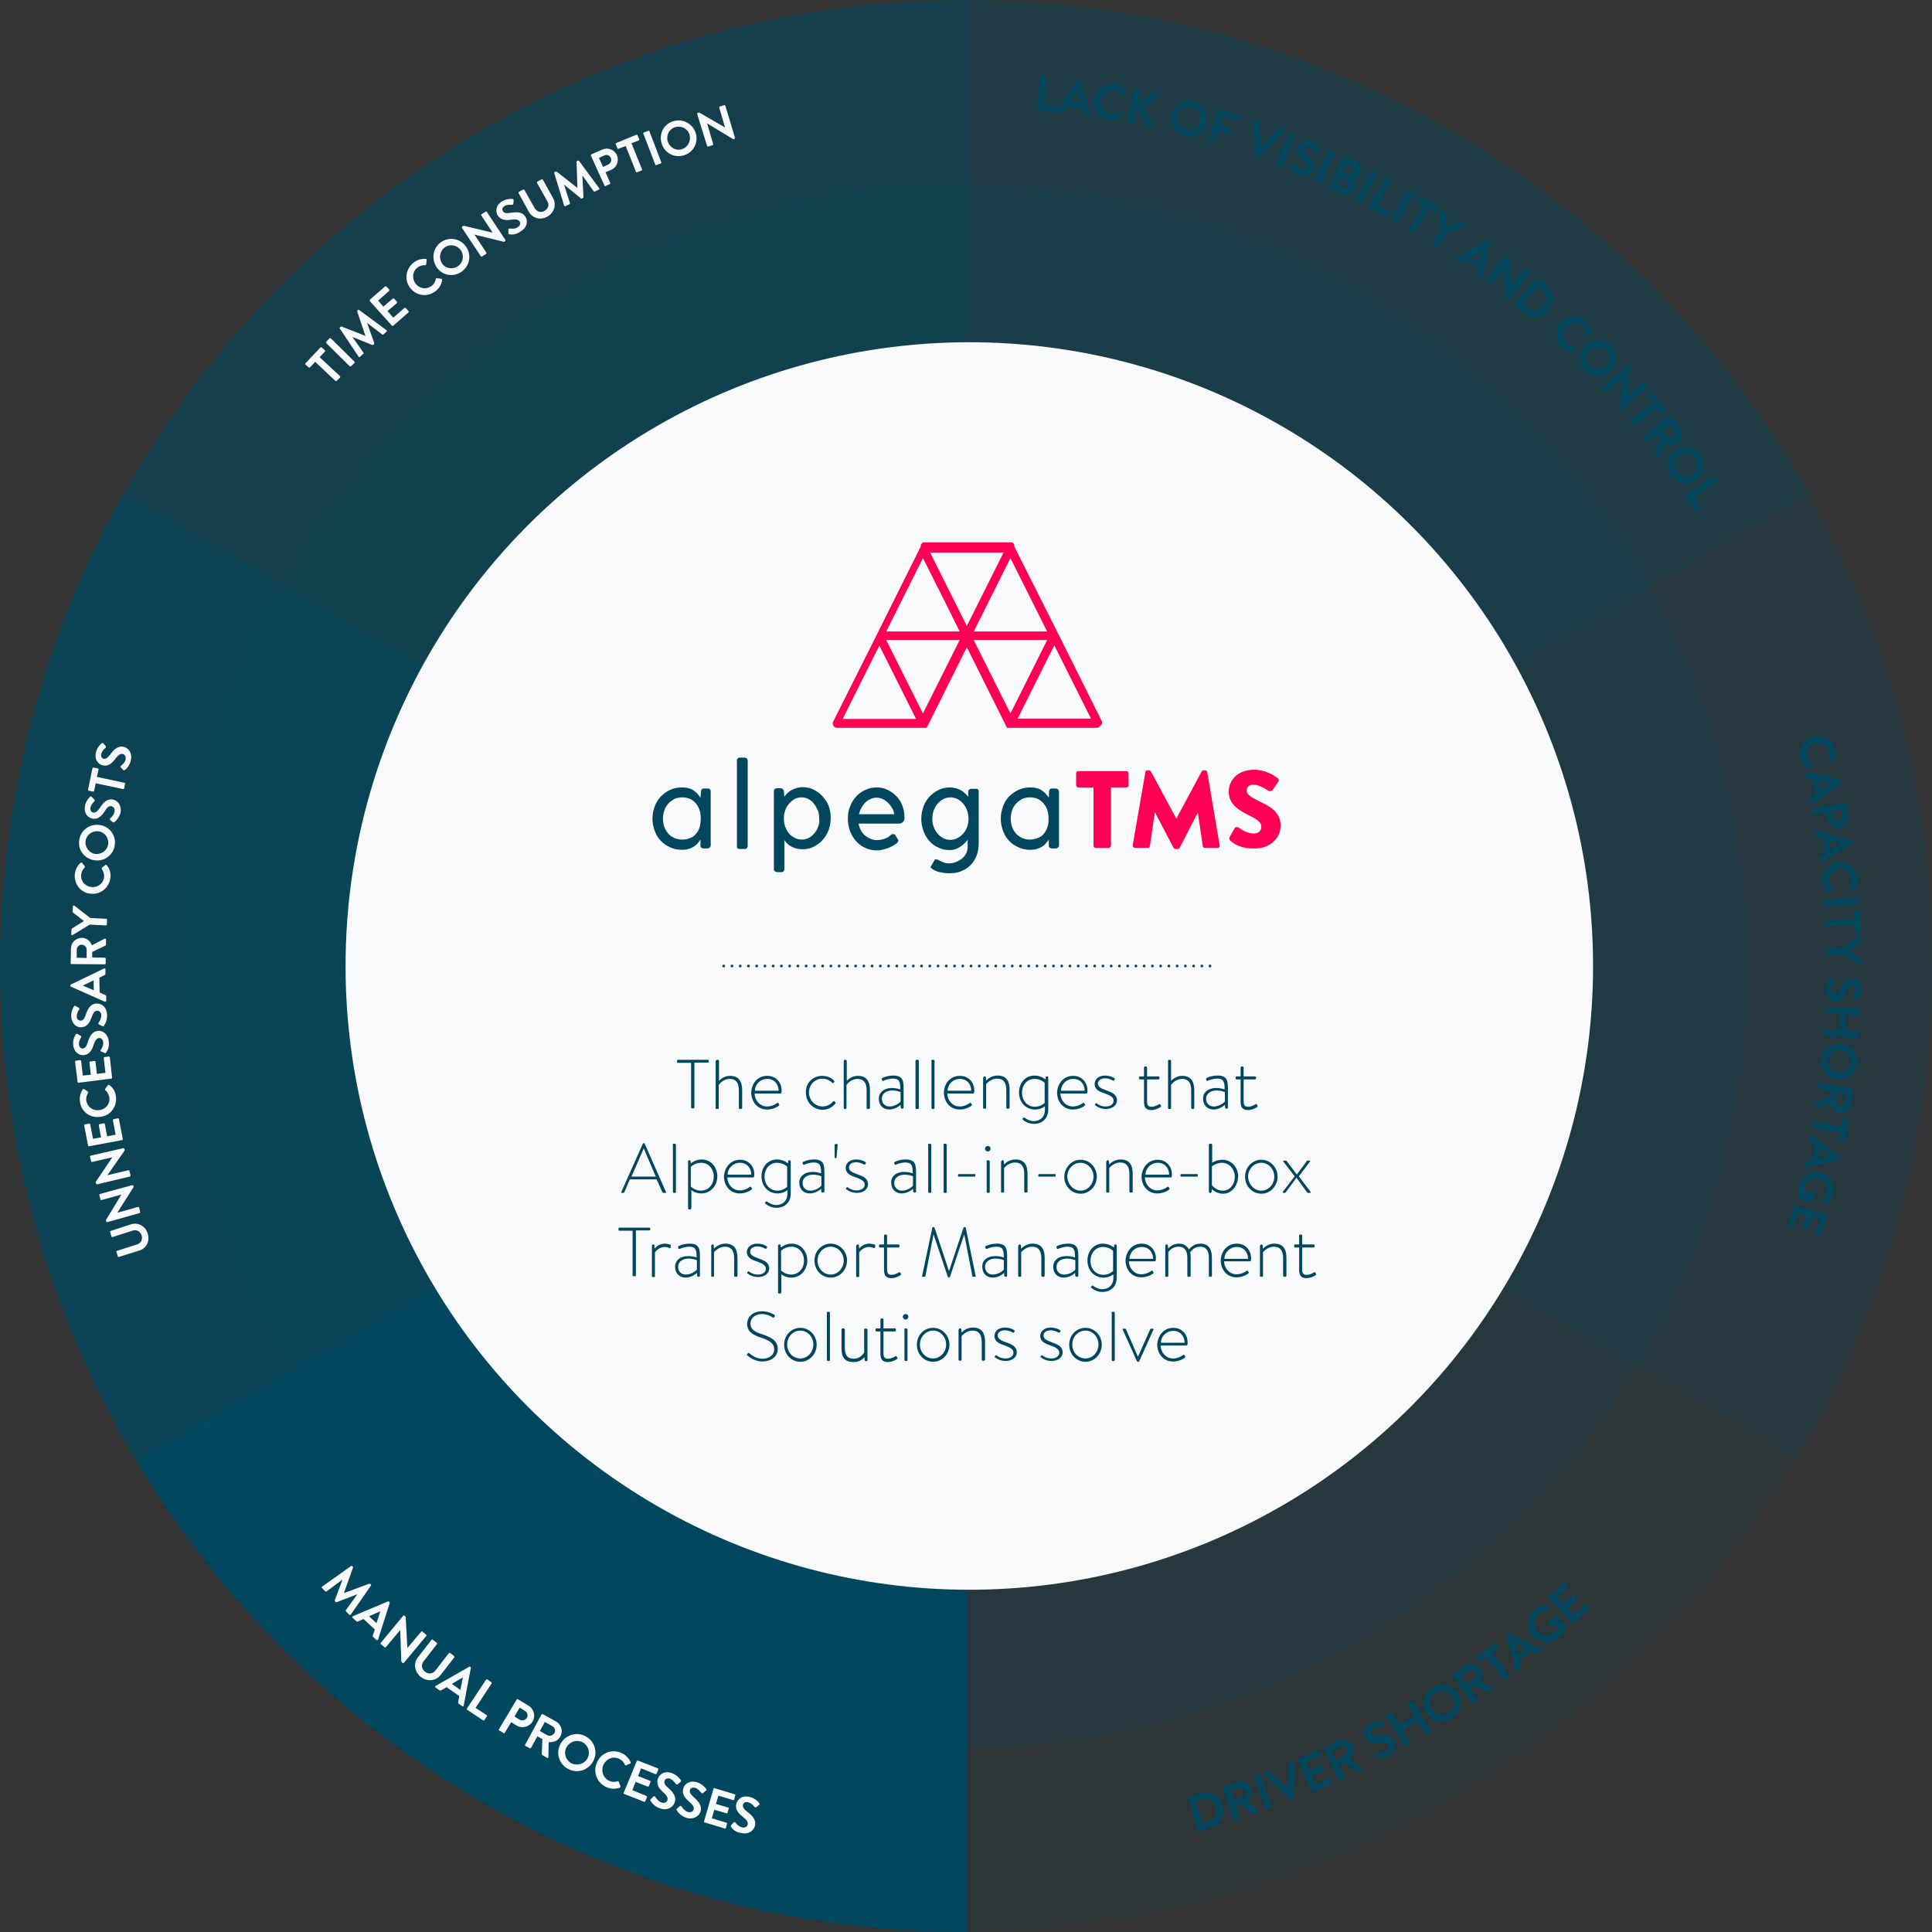 <?xml version="1.0" encoding="UTF-8"?>
<svg xmlns="http://www.w3.org/2000/svg" xmlns:xlink="http://www.w3.org/1999/xlink" version="1.1" id="Layer_2_00000006692255297640365470000006719374585336633498_" x="0px" y="0px" viewBox="0 0 700 700" style="enable-background:new 0 0 700 700;" xml:space="preserve">
<rect x="0" y="0" width="700" height="700" fill="#333333" stroke="none"/>
<style type="text/css">
	.st0{opacity:0.25;fill:#02475E;enable-background:new    ;}
	.st1{opacity:0.1;fill:#02475E;enable-background:new    ;}
	.st2{fill:#02475E;}
	.st3{opacity:0.8;fill:#02475E;enable-background:new    ;}
	.st4{opacity:0.6;fill:#02475E;enable-background:new    ;}
	.st5{opacity:0.4;fill:#02475E;enable-background:new    ;}
	.st6{fill:#F7F9FA;}
	.st7{opacity:0.17;fill:#02475E;enable-background:new    ;}
	.st8{fill:none;stroke:#02475E;stroke-linecap:round;stroke-linejoin:round;}
	.st9{fill:none;stroke:#02475E;stroke-linecap:round;stroke-linejoin:round;stroke-dasharray:0,2.987;}
	.st10{fill:#FF0054;}
</style>
<g id="Capa_4">
	<g id="Capa_4-2">
		<path class="st0" d="M655.4,179l-140.3,81c14.6,26.7,22.9,57.4,22.9,90c0,35.7-10,69.2-27.3,97.6l140.3,81    c31.1-52.3,49-113.4,49-178.6S683.8,229.6,655.4,179L655.4,179L655.4,179z"></path>
		<path class="st1" d="M510.7,447.6c-32.9,54.1-92.4,90.2-160.3,90.4v162c127.9-0.2,239.7-68.9,300.6-171.4L510.7,447.6L510.7,447.6    L510.7,447.6z"></path>
		<path class="st2" d="M350,538c-67.9,0-127.4-36-160.5-90L49.2,529C110.2,631.4,222.1,700,350,700h0.4V538    C350.3,538,350.1,538,350,538L350,538L350,538z"></path>
		<path class="st3" d="M162,350c0-32.8,8.4-63.6,23.1-90.4l-140.3-81C16.3,229.3,0,287.7,0,350c0,65.4,17.9,126.6,49.2,179l140.3-81    C172.1,419.4,162,385.9,162,350L162,350L162,350z"></path>
		<path class="st4" d="M350,162c0.1,0,0.3,0,0.4,0V0H350C219,0,104.8,72,44.8,178.6l140.4,81C217.1,201.4,278.9,162,350,162L350,162    z"></path>
		<path class="st5" d="M515.1,260l140.3-81C595.6,72.3,481.5,0.2,350.4,0v162C421.5,162.2,483.3,201.7,515.1,260L515.1,260    L515.1,260z"></path>
		<path class="st2" d="M376.9,27.8c0-0.2,0.2-0.3,0.4-0.3l1.6,0.1c0.2,0,0.3,0.2,0.3,0.4L378.3,38l4.6,0.4c0.2,0,0.3,0.2,0.3,0.4    l-0.1,1.5c0,0.2-0.2,0.3-0.4,0.3l-6.6-0.6c-0.2,0-0.3-0.2-0.3-0.4L376.9,27.8L376.9,27.8L376.9,27.8z"></path>
		<path class="st2" d="M383.2,40.2l7.1-11.4c0.1-0.1,0.2-0.2,0.3-0.2l0.2,0c0.2,0,0.2,0.1,0.3,0.2l4,12.7c0.1,0.2-0.1,0.5-0.4,0.4    l-1.6-0.2c-0.3,0-0.4-0.2-0.5-0.4l-0.6-2l-5.4-0.7l-1.1,1.8c-0.1,0.2-0.3,0.3-0.6,0.3l-1.6-0.2C383.2,40.6,383.1,40.4,383.2,40.2    L383.2,40.2L383.2,40.2z M391.5,37.3l-1.3-4.2h0l-2.2,3.7L391.5,37.3L391.5,37.3L391.5,37.3z"></path>
		<path class="st2" d="M404,30.6c1.8,0.3,3,1.1,4,2.4c0.1,0.2,0.1,0.4-0.1,0.5l-1.3,0.9c-0.1,0.1-0.3,0.1-0.5-0.1    c-0.6-0.8-1.6-1.3-2.6-1.5c-2.3-0.4-4.3,1.3-4.6,3.5c-0.4,2.2,1,4.4,3.3,4.8c1.1,0.2,2-0.1,2.9-0.6c0.2-0.1,0.4,0,0.5,0.1l0.9,1.3    c0.1,0.2,0,0.4-0.1,0.5c-1.4,1-3,1.3-4.6,1c-3.6-0.6-6-3.9-5.4-7.4C397.1,32.4,400.4,30,404,30.6L404,30.6L404,30.6z"></path>
		<path class="st2" d="M410.8,32.4c0-0.2,0.3-0.4,0.5-0.3l1.6,0.3c0.2,0,0.4,0.3,0.3,0.5l-1,4.8l5.5-4.1c0.1-0.1,0.2-0.1,0.4-0.1    l1.8,0.4c0.3,0.1,0.4,0.5,0.1,0.7l-5.7,4.3l3.7,6.9c0.1,0.3-0.1,0.6-0.4,0.5l-1.9-0.4c-0.2,0-0.3-0.1-0.3-0.2l-3.5-6.6l-1.1,5.4    c0,0.2-0.3,0.4-0.5,0.3l-1.6-0.3c-0.2,0-0.4-0.3-0.3-0.5L410.8,32.4L410.8,32.4L410.8,32.4z"></path>
		<path class="st2" d="M432.5,36.7c3.5,0.9,5.5,4.5,4.6,8c-0.9,3.5-4.4,5.5-7.9,4.6c-3.5-0.9-5.5-4.4-4.6-7.9S429,35.8,432.5,36.7    L432.5,36.7L432.5,36.7z M429.8,47c2.2,0.6,4.5-0.8,5.1-3s-0.8-4.5-3-5.1s-4.5,0.8-5,3S427.6,46.5,429.8,47L429.8,47L429.8,47z"></path>
		<path class="st2" d="M441.2,39.7c0-0.2,0.2-0.3,0.4-0.2l7,2.1c0.2,0.1,0.3,0.3,0.2,0.4l-0.4,1.4c0,0.2-0.2,0.3-0.4,0.2l-5.1-1.6    l-1,3.2l4.3,1.3c0.2,0,0.3,0.3,0.2,0.4l-0.4,1.4c0,0.2-0.3,0.3-0.4,0.2l-4.3-1.3l-1.3,4.4c0,0.2-0.3,0.3-0.4,0.2l-1.6-0.5    c-0.2-0.1-0.3-0.3-0.2-0.4L441.2,39.7L441.2,39.7L441.2,39.7z"></path>
		<path class="st2" d="M453.9,43.8c0-0.3,0.2-0.4,0.5-0.3l1.7,0.6c0.1,0,0.2,0.2,0.2,0.3l0.6,8.5l0.1,0l5.9-6.1    c0.1-0.1,0.2-0.1,0.4-0.1l1.7,0.6c0.3,0.1,0.3,0.4,0.1,0.5l-9.4,9.5c-0.1,0.1-0.2,0.1-0.4,0.1l-0.2-0.1c-0.1,0-0.2-0.2-0.2-0.3    C455,57.1,453.9,43.7,453.9,43.8z"></path>
		<path class="st2" d="M466.9,48.4c0.1-0.2,0.3-0.3,0.4-0.2l1.6,0.6c0.2,0.1,0.3,0.3,0.2,0.4l-4.4,11.1c-0.1,0.2-0.3,0.3-0.4,0.2    l-1.6-0.6c-0.2-0.1-0.3-0.3-0.2-0.4L466.9,48.4z"></path>
		<path class="st2" d="M467.4,60.5c-0.1-0.2-0.1-0.3,0.1-0.5l1-0.8c0.2-0.2,0.5-0.1,0.6,0.1c0.5,0.8,1,1.6,2.1,2.1    c0.9,0.4,1.8,0.1,2-0.7c0.4-0.8-0.1-1.7-1.3-2.9c-1.3-1.3-2.5-2.9-1.6-4.9c0.6-1.5,2.4-2.7,5.1-1.6c1.7,0.7,2.6,2.1,2.9,2.5    c0.1,0.2,0.1,0.5-0.1,0.6l-1,0.7c-0.2,0.1-0.5,0.2-0.7,0c-0.5-0.8-1-1.5-1.9-1.9c-1-0.4-1.7-0.1-2,0.5c-0.3,0.8,0.1,1.6,1.2,2.7    c1.3,1.3,2.8,3.1,1.9,5.2c-0.7,1.7-2.9,2.7-5.2,1.7C468.4,62.4,467.7,61.1,467.4,60.5L467.4,60.5L467.4,60.5z"></path>
		<path class="st2" d="M481.4,54.4c0.1-0.2,0.3-0.2,0.5-0.2l1.5,0.7c0.2,0.1,0.2,0.3,0.2,0.5l-4.9,10.9c-0.1,0.2-0.3,0.2-0.5,0.2    l-1.5-0.7c-0.2-0.1-0.2-0.3-0.2-0.4L481.4,54.4z"></path>
		<path class="st2" d="M489.9,64.9c0.8,0.8,1.4,2,0.7,3.6c-0.9,1.8-3.1,2.4-5,1.4l-3.9-1.9c-0.2-0.1-0.2-0.3-0.2-0.5l5.2-10.8    c0.1-0.2,0.3-0.2,0.5-0.2l3.7,1.8c1.9,0.9,2.8,3,2,4.7C492.2,64.2,490.9,64.8,489.9,64.9L489.9,64.9    C489.9,64.9,489.9,64.9,489.9,64.9z M486.3,67.9c0.8,0.4,1.7,0.1,2.1-0.8c0.4-0.8,0.1-1.7-0.8-2.1l-2-1l-1.4,2.9L486.3,67.9z     M488.3,63.1c0.8,0.4,1.7,0,2.1-0.8s0.1-1.6-0.7-2l-1.8-0.8l-1.4,2.8L488.3,63.1L488.3,63.1L488.3,63.1z"></path>
		<path class="st2" d="M496.8,61.7c0.1-0.2,0.3-0.2,0.5-0.2l1.5,0.8c0.2,0.1,0.2,0.3,0.1,0.5l-5.5,10.6c-0.1,0.2-0.3,0.2-0.5,0.2    l-1.5-0.8c-0.2-0.1-0.2-0.3-0.1-0.5C491.3,72.3,496.8,61.7,496.8,61.7z"></path>
		<path class="st2" d="M501.8,64.3c0.1-0.2,0.3-0.2,0.5-0.1l1.5,0.8c0.2,0.1,0.2,0.3,0.1,0.5l-4.8,8.9l4,2.2    c0.2,0.1,0.2,0.3,0.1,0.5l-0.7,1.3c-0.1,0.2-0.3,0.2-0.5,0.1l-5.8-3.2c-0.2-0.1-0.2-0.3-0.1-0.5L501.8,64.3L501.8,64.3L501.8,64.3    z"></path>
		<path class="st2" d="M510,68.8c0.1-0.2,0.3-0.2,0.5-0.1l1.5,0.8c0.2,0.1,0.2,0.3,0.1,0.5l-5.9,10.4c-0.1,0.2-0.3,0.2-0.5,0.1    l-1.5-0.8c-0.2-0.1-0.2-0.3-0.1-0.5L510,68.8z"></path>
		<path class="st2" d="M515.6,74.2l-2.4-1.4c-0.2-0.1-0.2-0.3-0.1-0.5l0.8-1.3c0.1-0.2,0.3-0.2,0.5-0.1l6.8,4.1    c0.2,0.1,0.2,0.3,0.1,0.5l-0.8,1.3c-0.1,0.2-0.3,0.2-0.5,0.1l-2.4-1.4l-5.2,8.7c-0.1,0.2-0.3,0.2-0.5,0.1l-1.4-0.9    c-0.1-0.1-0.2-0.3-0.1-0.5L515.6,74.2L515.6,74.2L515.6,74.2z"></path>
		<path class="st2" d="M522,83.4l-0.2-7.3c0-0.3,0.3-0.4,0.5-0.3l1.5,1c0.1,0.1,0.2,0.2,0.2,0.3l0.2,5.1l4.7-1.9    c0.1,0,0.2-0.1,0.3,0l1.6,1c0.2,0.2,0.2,0.5,0,0.6l-6.8,2.8l-3.1,4.8c-0.1,0.2-0.3,0.2-0.5,0.1l-1.4-0.9c-0.2-0.1-0.2-0.3-0.1-0.5    L522,83.4L522,83.4L522,83.4z"></path>
		<path class="st2" d="M527.4,93.6l11.7-6.6c0.1-0.1,0.2-0.1,0.4,0l0.2,0.1c0.2,0.1,0.2,0.2,0.1,0.3l-2.6,13.1    c0,0.2-0.3,0.4-0.5,0.2l-1.3-0.9c-0.2-0.2-0.3-0.3-0.2-0.6l0.4-2.1l-4.4-3.2l-1.8,1.1c-0.2,0.1-0.4,0.2-0.6,0l-1.3-0.9    C527.1,94,527.2,93.8,527.4,93.6L527.4,93.6L527.4,93.6z M535.9,95.1l0.9-4.3l0,0L533,93L535.9,95.1L535.9,95.1L535.9,95.1z"></path>
		<path class="st2" d="M545.7,92.1c0.1-0.1,0.3-0.2,0.5,0l0.2,0.2c0.1,0.1,0.2,0.2,0.2,0.3l1,10.7l0,0l4.6-5.9    c0.1-0.1,0.3-0.2,0.5-0.1l1.3,1c0.1,0.1,0.2,0.3,0.1,0.5l-7.5,9.6c-0.1,0.1-0.3,0.2-0.5,0l-0.2-0.2c-0.1-0.1-0.2-0.2-0.2-0.3    l-0.8-11l0,0l-4.8,6.1c-0.1,0.1-0.3,0.2-0.5,0.1l-1.3-1c-0.1-0.1-0.2-0.3-0.1-0.5L545.7,92.1L545.7,92.1L545.7,92.1z"></path>
		<path class="st2" d="M556.6,101c0.1-0.1,0.3-0.2,0.5-0.1l3.2,2.8c2.7,2.3,3,6.3,0.7,8.9c-2.3,2.7-6.3,3-8.9,0.7l-3.2-2.8    c-0.1-0.1-0.1-0.3,0-0.5L556.6,101L556.6,101L556.6,101z M553.4,111.5c1.8,1.5,4.2,1.4,5.8-0.5c1.6-1.9,1.4-4.2-0.4-5.8l-1.6-1.3    l-5.4,6.3L553.4,111.5L553.4,111.5L553.4,111.5z"></path>
		<path class="st2" d="M574.7,116.5c1.3,1.3,1.9,2.6,2,4.2c0,0.2-0.1,0.4-0.3,0.4l-1.6,0.1c-0.2,0-0.3-0.1-0.3-0.3    c-0.1-1-0.5-2-1.3-2.7c-1.7-1.6-4.2-1.4-5.8,0.3c-1.6,1.6-1.6,4.2,0,5.8c0.8,0.8,1.7,1.1,2.7,1.2c0.2,0,0.3,0.2,0.3,0.3v1.6    c0,0.2-0.2,0.3-0.3,0.3c-1.7,0-3.2-0.7-4.4-1.8c-2.6-2.5-2.7-6.6-0.2-9.2S572.1,114,574.7,116.5L574.7,116.5L574.7,116.5z"></path>
		<path class="st2" d="M583.6,125.3c2.5,2.6,2.4,6.7-0.2,9.2s-6.7,2.4-9.2-0.2c-2.5-2.6-2.4-6.7,0.2-9.2S581.1,122.7,583.6,125.3    L583.6,125.3L583.6,125.3z M575.9,132.7c1.6,1.6,4.2,1.7,5.8,0.1s1.7-4.2,0.1-5.9c-1.6-1.6-4.2-1.7-5.9-0.1    C574.4,128.5,574.3,131.1,575.9,132.7z"></path>
		<path class="st2" d="M589.7,132.3c0.1-0.1,0.3-0.1,0.5,0l0.2,0.2c0.1,0.1,0.1,0.2,0.1,0.3l-1,10.7l0,0l5.6-4.9    c0.1-0.1,0.3-0.1,0.5,0l1.1,1.2c0.1,0.1,0.1,0.4,0,0.5l-9.1,8c-0.1,0.1-0.3,0.1-0.5,0l-0.2-0.2c-0.1-0.1-0.1-0.2-0.1-0.3l1.2-10.9    l0,0l-5.8,5.1c-0.1,0.1-0.3,0.1-0.5,0l-1.1-1.2c-0.1-0.1-0.1-0.4,0-0.5L589.7,132.3L589.7,132.3L589.7,132.3z"></path>
		<path class="st2" d="M598.7,145.8l-1.8-2.1c-0.1-0.1-0.1-0.4,0-0.5l1.1-0.9c0.1-0.1,0.4-0.1,0.5,0.1l5,6.1c0.1,0.1,0.1,0.4,0,0.5    l-1.1,0.9c-0.1,0.1-0.4,0.1-0.5-0.1l-1.8-2.1l-7.8,6.4c-0.1,0.1-0.4,0.1-0.5-0.1l-1.1-1.3c-0.1-0.1-0.1-0.4,0-0.5L598.7,145.8    L598.7,145.8L598.7,145.8z"></path>
		<path class="st2" d="M605,150.6c0.1-0.1,0.4-0.1,0.5,0.1l3.1,4.1c1.3,1.7,1,4.2-0.7,5.5c-1.3,1-3.1,1-4.5,0.1l-2.1,4.8    c-0.1,0.2-0.4,0.3-0.6,0.1l-1.2-1.5c-0.1-0.1-0.1-0.3,0-0.3l2.3-4.8l-1.2-1.6l-3.7,2.8c-0.1,0.1-0.4,0.1-0.5-0.1l-1-1.3    c-0.1-0.2-0.1-0.4,0.1-0.5L605,150.6L605,150.6z M603.9,158.1c0.6,0.8,1.7,0.9,2.5,0.3c0.8-0.6,0.9-1.7,0.3-2.5l-1.8-2.3l-2.8,2.2    L603.9,158.1L603.9,158.1L603.9,158.1z"></path>
		<path class="st2" d="M616.1,164.8c2.1,3,1.3,7-1.6,9.1c-3,2.1-7,1.4-9-1.6s-1.4-6.9,1.6-9C610,161.2,614.1,161.9,616.1,164.8    L616.1,164.8L616.1,164.8z M607.4,170.9c1.3,1.9,3.9,2.3,5.8,1s2.3-3.9,1-5.8c-1.3-1.9-3.9-2.3-5.8-1    C606.6,166.5,606.1,169.1,607.4,170.9L607.4,170.9L607.4,170.9z"></path>
		<path class="st2" d="M620.9,172.7c0.2-0.1,0.4-0.1,0.5,0.1l0.9,1.4c0.1,0.1,0,0.4-0.1,0.5l-8.5,5.5l2.5,3.9c0.1,0.2,0,0.4-0.1,0.5    l-1.2,0.8c-0.2,0.1-0.4,0.1-0.5-0.1l-3.6-5.6c-0.1-0.2,0-0.4,0.1-0.5L620.9,172.7L620.9,172.7L620.9,172.7z"></path>
		<path class="st2" d="M664.9,271.7c0.5,1.8,0.2,3.2-0.5,4.6c-0.1,0.2-0.3,0.2-0.5,0.1l-1.4-0.8c-0.2-0.1-0.2-0.3-0.1-0.4    c0.5-0.9,0.6-2,0.3-3c-0.6-2.2-2.9-3.4-5.1-2.9c-2.2,0.6-3.6,2.7-3,4.9c0.3,1,0.9,1.8,1.7,2.4c0.2,0.1,0.2,0.3,0.1,0.4l-0.8,1.4    c-0.1,0.2-0.3,0.2-0.5,0.1c-1.5-0.9-2.4-2.3-2.8-3.8c-0.9-3.5,1.2-7,4.7-7.9S664,268.2,664.9,271.7L664.9,271.7L664.9,271.7z"></path>
		<path class="st2" d="M654.2,279.6l13,3c0.1,0,0.2,0.1,0.3,0.3l0,0.2c0,0.2,0,0.3-0.1,0.3l-10.7,8c-0.2,0.1-0.5,0.1-0.5-0.2    l-0.3-1.5c-0.1-0.3,0-0.4,0.2-0.6l1.7-1.3l-1.1-5.3l-2.1-0.5c-0.2,0-0.4-0.1-0.5-0.4l-0.3-1.5    C653.7,279.8,653.9,279.6,654.2,279.6L654.2,279.6L654.2,279.6z M659.6,286.4l3.5-2.6v0l-4.3-0.9L659.6,286.4L659.6,286.4    L659.6,286.4z"></path>
		<path class="st2" d="M668.6,290.7c0.2,0,0.4,0.1,0.4,0.3l0.7,4.2c0.4,2.2-1.1,4.3-3.2,4.7c-2.2,0.4-4.3-1.1-4.7-3.3l-0.4-2.2    l-4.2,0.7c-0.2,0-0.4-0.1-0.4-0.3l-0.3-1.6c0-0.2,0.1-0.4,0.3-0.4L668.6,290.7L668.6,290.7L668.6,290.7z M663.9,296.1    c0.2,1,1.1,1.6,2.2,1.4c1-0.2,1.6-1.1,1.4-2.1l-0.4-2.1l-3.6,0.6L663.9,296.1L663.9,296.1L663.9,296.1z"></path>
		<path class="st2" d="M658.3,300.7l12.8,3.9c0.1,0,0.2,0.1,0.2,0.3l0,0.2c0,0.2,0,0.3-0.2,0.3l-11.2,7.2c-0.2,0.1-0.5,0-0.5-0.2    l-0.2-1.5c0-0.3,0-0.4,0.3-0.6l1.8-1.1l-0.8-5.3l-2-0.6c-0.2,0-0.4-0.2-0.4-0.5l-0.2-1.5C657.9,300.8,658.1,300.6,658.3,300.7    L658.3,300.7L658.3,300.7z M663.2,307.9l3.7-2.3v0l-4.2-1.2L663.2,307.9L663.2,307.9L663.2,307.9z"></path>
		<path class="st2" d="M673,318.2c0.2,1.8-0.2,3.2-1.2,4.5c-0.1,0.2-0.3,0.2-0.5,0.1l-1.2-1c-0.2-0.1-0.2-0.3,0-0.5    c0.6-0.8,0.9-1.9,0.8-2.9c-0.2-2.3-2.3-3.8-4.6-3.6c-2.2,0.2-4,2.1-3.7,4.5c0.1,1.1,0.6,2,1.3,2.6c0.1,0.1,0.1,0.3,0,0.5l-1,1.2    c-0.1,0.2-0.3,0.1-0.5,0c-1.3-1.1-2-2.6-2.2-4.2c-0.4-3.6,2.2-6.8,5.8-7.1C669.5,312,672.7,314.6,673,318.2L673,318.2L673,318.2z"></path>
		<path class="st2" d="M673.1,325.1c0.2,0,0.3,0.1,0.4,0.3l0.1,1.7c0,0.2-0.1,0.4-0.3,0.4l-11.9,0.9c-0.2,0-0.3-0.1-0.4-0.3    l-0.1-1.7c0-0.2,0.1-0.4,0.3-0.4L673.1,325.1L673.1,325.1z"></path>
		<path class="st2" d="M671.8,332.9l-0.1-2.8c0-0.2,0.1-0.4,0.3-0.4l1.5-0.1c0.2,0,0.3,0.1,0.4,0.3l0.4,7.9c0,0.2-0.1,0.4-0.3,0.4    l-1.5,0.1c-0.2,0-0.3-0.1-0.4-0.3l-0.1-2.8l-10.1,0.5c-0.2,0-0.3-0.1-0.4-0.3l-0.1-1.7c0-0.2,0.1-0.4,0.3-0.4L671.8,332.9    L671.8,332.9L671.8,332.9z"></path>
		<path class="st2" d="M667.8,343.3l6-4.2c0.2-0.1,0.5,0,0.5,0.3l0,1.8c0,0.1-0.1,0.2-0.2,0.3l-4.1,3l4.2,2.8c0.1,0,0.2,0.1,0.2,0.3    l0,1.9c0,0.3-0.3,0.4-0.5,0.3l-6.1-4l-5.8,0.1c-0.2,0-0.3-0.2-0.3-0.3l0-1.7c0-0.2,0.2-0.4,0.3-0.4L667.8,343.3L667.8,343.3    L667.8,343.3z"></path>
		<path class="st2" d="M663,354.5c0.2-0.2,0.3-0.2,0.5-0.1l1.1,0.7c0.2,0.1,0.2,0.5,0.1,0.6c-0.6,0.7-1.2,1.5-1.2,2.7    c0,0.9,0.6,1.7,1.3,1.7c0.9,0,1.6-0.7,2.2-2.2c0.7-1.7,1.8-3.4,4-3.3c1.6,0,3.4,1.3,3.4,4.1c0,1.8-1,3.2-1.3,3.6    c-0.1,0.2-0.4,0.2-0.6,0.1l-1-0.7c-0.2-0.1-0.3-0.4-0.2-0.6c0.5-0.8,1-1.5,1-2.5c0-1-0.5-1.6-1.2-1.6c-0.8,0-1.4,0.6-2.1,2.1    c-0.8,1.7-1.8,3.7-4.2,3.7c-1.9,0-3.5-1.7-3.5-4.2C661.6,356.1,662.6,355,663,354.5L663,354.5L663,354.5z"></path>
		<path class="st2" d="M673.8,365.4c0.2,0,0.3,0.2,0.3,0.4l-0.1,1.7c0,0.2-0.2,0.3-0.4,0.3l-4.8-0.3l-0.4,5.9l4.8,0.3    c0.2,0,0.3,0.2,0.3,0.4l-0.1,1.7c0,0.2-0.2,0.3-0.4,0.3l-11.9-0.7c-0.2,0-0.3-0.2-0.3-0.4l0.1-1.7c0-0.2,0.2-0.3,0.4-0.3l5,0.3    l0.4-5.9l-5-0.3c-0.2,0-0.3-0.2-0.3-0.4l0.1-1.7c0-0.2,0.2-0.3,0.4-0.3L673.8,365.4z"></path>
		<path class="st2" d="M672.8,385.2c-0.4,3.6-3.6,6.2-7.2,5.8s-6.1-3.5-5.8-7.1c0.4-3.6,3.5-6.1,7.1-5.8    C670.6,378.5,673.2,381.6,672.8,385.2L672.8,385.2L672.8,385.2z M662.2,384.1c-0.2,2.3,1.4,4.3,3.7,4.6s4.3-1.4,4.6-3.7    s-1.5-4.3-3.7-4.5S662.5,381.8,662.2,384.1z"></path>
		<path class="st2" d="M671.2,394.3c0.2,0,0.3,0.2,0.3,0.4l-0.8,5.1c-0.3,2.1-2.3,3.6-4.4,3.3c-1.6-0.2-2.8-1.5-3.2-3.2l-4.9,1.8    c-0.2,0.1-0.5-0.1-0.5-0.4l0.3-1.9c0-0.2,0.1-0.2,0.2-0.3l5.1-1.7l0.3-2l-4.5-0.7c-0.2,0-0.3-0.2-0.3-0.4l0.2-1.6    c0-0.2,0.2-0.3,0.4-0.3L671.2,394.3L671.2,394.3L671.2,394.3z M665.1,398.8c-0.1,1,0.6,1.9,1.6,2c1,0.1,1.8-0.6,2-1.5l0.4-2.9    l-3.5-0.5L665.1,398.8z"></path>
		<path class="st2" d="M667.2,408.1l0.5-2.7c0-0.2,0.2-0.3,0.4-0.3l1.5,0.3c0.2,0,0.3,0.2,0.3,0.4l-1.4,7.8c0,0.2-0.2,0.3-0.4,0.3    l-1.5-0.3c-0.2,0-0.3-0.2-0.3-0.4l0.5-2.7l-10-1.8c-0.2,0-0.3-0.2-0.3-0.4l0.3-1.6c0-0.2,0.2-0.3,0.4-0.3L667.2,408.1L667.2,408.1    L667.2,408.1z"></path>
		<path class="st2" d="M656.5,411.3l10.7,8.1c0.1,0.1,0.2,0.2,0.1,0.3l0,0.2c0,0.2-0.1,0.2-0.3,0.3l-13,2.9    c-0.2,0.1-0.5-0.1-0.4-0.4l0.3-1.5c0.1-0.3,0.2-0.4,0.5-0.4l2.1-0.5l1.1-5.3l-1.7-1.3c-0.2-0.1-0.3-0.3-0.2-0.6l0.3-1.5    C656,411.2,656.3,411.1,656.5,411.3L656.5,411.3L656.5,411.3z M658.6,419.7l4.3-0.9v0l-3.5-2.6L658.6,419.7L658.6,419.7    L658.6,419.7z"></path>
		<path class="st2" d="M664.2,432.7c-0.4,1.6-1.4,2.9-2.7,3.9c-0.2,0.1-0.4,0.1-0.5-0.1l-0.9-1.4c-0.1-0.2-0.1-0.3,0.1-0.5    c0.9-0.6,1.4-1.4,1.7-2.4c0.6-2.2-0.9-4.4-3-5c-2.2-0.6-4.5,0.7-5,2.9c-0.2,1-0.2,1.8-0.1,2.2l1.5,0.4l0.4-1.4    c0-0.2,0.2-0.3,0.4-0.2l1.4,0.4c0.2,0,0.3,0.2,0.2,0.4l-0.9,3.4c0,0.2-0.2,0.3-0.4,0.2l-4.5-1.1c-0.1,0-0.2-0.1-0.2-0.2    c0,0-0.7-2.1,0-4.6c0.9-3.5,4.4-5.6,7.9-4.7S665.1,429.3,664.2,432.7L664.2,432.7L664.2,432.7z"></path>
		<path class="st2" d="M661.7,439.9c0.2,0,0.3,0.2,0.2,0.4l-2.1,7c-0.1,0.2-0.2,0.3-0.4,0.2l-1.4-0.4c-0.2,0-0.3-0.2-0.2-0.4    l1.5-5.1l-2.8-0.8l-1.3,4.3c0,0.2-0.2,0.3-0.4,0.2l-1.4-0.4c-0.2-0.1-0.3-0.2-0.2-0.4l1.3-4.3l-3-0.9l-1.5,5.1    c-0.1,0.2-0.2,0.3-0.4,0.2l-1.4-0.4c-0.2,0-0.3-0.2-0.2-0.4l2.1-7c0.1-0.2,0.2-0.3,0.4-0.2L661.7,439.9L661.7,439.9L661.7,439.9z"></path>
		<path class="st6" d="M43.1,455.4c-0.2,0.1-0.4,0-0.4-0.2l-0.5-1.6c-0.1-0.2,0-0.4,0.2-0.4l7.2-2.3c1.5-0.5,2.2-1.8,1.7-3.3    c-0.5-1.5-1.8-2.2-3.3-1.7l-7.2,2.3c-0.2,0.1-0.4,0-0.4-0.2l-0.5-1.6c0-0.2,0-0.4,0.2-0.4l7.3-2.4c2.6-0.8,5.3,0.6,6.1,3.3    c0.9,2.7-0.4,5.4-3,6.2C50.4,453.1,43.1,455.4,43.1,455.4z"></path>
		<path class="st6" d="M38.9,442.8c-0.2,0-0.4-0.1-0.4-0.2l-0.1-0.3c0-0.1,0-0.2,0-0.3l5.6-9.2v0l-7.2,2c-0.2,0-0.4,0-0.4-0.2    l-0.4-1.6c0-0.2,0.1-0.4,0.2-0.4l11.7-3.2c0.2,0,0.4,0.1,0.4,0.2l0.1,0.2c0,0.1,0,0.2,0,0.3l-5.9,9.3v0l7.5-2.1    c0.2,0,0.4,0,0.4,0.2l0.4,1.6c0,0.2-0.1,0.4-0.2,0.4L38.9,442.8L38.9,442.8L38.9,442.8z"></path>
		<path class="st6" d="M35.2,429.1c-0.2,0-0.3-0.1-0.4-0.3l-0.1-0.3c0-0.1,0-0.2,0-0.3l6-8.9v0l-7.3,1.7c-0.2,0-0.4-0.1-0.4-0.3    l-0.4-1.6c0-0.2,0.1-0.4,0.3-0.4l11.8-2.7c0.2,0,0.3,0.1,0.4,0.3l0.1,0.2c0,0.1,0,0.2,0,0.3l-6.3,9v0l7.6-1.8    c0.2,0,0.4,0.1,0.4,0.3l0.4,1.6c0,0.2-0.1,0.4-0.3,0.4L35.2,429.1C35.2,429.1,35.2,429.1,35.2,429.1z"></path>
		<path class="st6" d="M32.3,415.3c-0.2,0-0.4-0.1-0.4-0.3l-1.4-7.2c0-0.2,0.1-0.4,0.3-0.4l1.5-0.3c0.2,0,0.4,0.1,0.4,0.3l1,5.2    l2.9-0.5l-0.8-4.4c0-0.2,0.1-0.4,0.3-0.4l1.5-0.3c0.2,0,0.4,0.1,0.4,0.3l0.8,4.4l3.1-0.6l-1-5.2c0-0.2,0.1-0.4,0.3-0.4l1.5-0.3    c0.2,0,0.4,0.1,0.4,0.3l1.4,7.2c0,0.2-0.1,0.4-0.3,0.4L32.3,415.3L32.3,415.3L32.3,415.3z"></path>
		<path class="st6" d="M29,399.3c-0.3-1.8,0.1-3.2,1-4.6c0.1-0.2,0.3-0.2,0.5-0.1l1.3,0.9c0.2,0.1,0.2,0.3,0.1,0.5    c-0.5,0.9-0.8,1.9-0.6,2.9c0.4,2.3,2.5,3.7,4.8,3.3c2.2-0.3,3.9-2.3,3.5-4.6c-0.2-1.1-0.7-1.9-1.4-2.6c-0.2-0.1-0.2-0.3-0.1-0.5    l1-1.3c0.1-0.2,0.3-0.2,0.5-0.1c1.4,1,2.2,2.5,2.4,4.1c0.5,3.6-1.8,6.9-5.4,7.4C32.8,405.3,29.5,402.9,29,399.3L29,399.3L29,399.3    z"></path>
		<path class="st6" d="M28.5,392.3c-0.2,0-0.4-0.1-0.4-0.3l-0.9-7.3c0-0.2,0.1-0.4,0.3-0.4l1.5-0.2c0.2,0,0.4,0.1,0.4,0.3l0.6,5.3    l2.9-0.3l-0.5-4.4c0-0.2,0.1-0.4,0.3-0.4l1.5-0.2c0.2,0,0.4,0.1,0.4,0.3l0.5,4.4l3.1-0.4l-0.6-5.3c0-0.2,0.1-0.4,0.3-0.4l1.5-0.2    c0.2,0,0.4,0.1,0.4,0.3l0.8,7.3c0,0.2-0.1,0.4-0.3,0.4L28.5,392.3L28.5,392.3L28.5,392.3z"></path>
		<path class="st6" d="M38.4,381.4c-0.1,0.2-0.2,0.3-0.5,0.1l-1.2-0.5c-0.3-0.1-0.3-0.4-0.2-0.6c0.5-0.8,1-1.6,0.9-2.8    c-0.1-0.9-0.8-1.6-1.5-1.5c-0.9,0.1-1.5,0.9-2,2.5c-0.5,1.8-1.5,3.5-3.6,3.7c-1.6,0.1-3.5-0.9-3.8-3.8c-0.2-1.8,0.7-3.3,0.9-3.7    c0.1-0.2,0.4-0.3,0.6-0.2l1.1,0.6c0.2,0.1,0.4,0.4,0.3,0.6c-0.4,0.8-0.9,1.6-0.8,2.6c0.1,1,0.7,1.5,1.4,1.5    c0.8-0.1,1.4-0.8,1.8-2.3c0.6-1.8,1.4-3.9,3.7-4.1c1.8-0.2,3.7,1.3,3.9,3.8C39.7,379.6,38.8,380.9,38.4,381.4L38.4,381.4    L38.4,381.4z"></path>
		<path class="st6" d="M37.6,371.7c-0.1,0.2-0.2,0.3-0.5,0.1l-1.2-0.6c-0.3-0.1-0.3-0.4-0.2-0.6c0.5-0.8,1-1.6,1-2.8    c0-0.9-0.7-1.6-1.5-1.6c-0.9,0-1.5,0.9-2,2.4c-0.6,1.7-1.6,3.5-3.7,3.6c-1.6,0.1-3.5-1-3.7-3.9c-0.1-1.8,0.8-3.3,1-3.7    c0.1-0.2,0.4-0.3,0.6-0.1l1.1,0.6c0.2,0.1,0.4,0.4,0.2,0.6c-0.5,0.8-0.9,1.6-0.9,2.6c0,1,0.7,1.5,1.4,1.5c0.9,0,1.4-0.7,1.9-2.2    c0.6-1.8,1.5-3.9,3.9-4c1.9-0.1,3.7,1.4,3.8,4C38.9,369.9,38,371.1,37.6,371.7L37.6,371.7L37.6,371.7z"></path>
		<path class="st6" d="M37.9,362.9l-12.2-5.4c-0.1,0-0.2-0.1-0.2-0.3v-0.2c0-0.2,0.1-0.2,0.2-0.3l12-5.8c0.2-0.1,0.5,0,0.5,0.3    l0,1.6c0,0.3-0.1,0.4-0.3,0.5l-1.9,0.9l0.1,5.4l2,0.9c0.2,0.1,0.4,0.2,0.4,0.5l0,1.6C38.4,362.9,38.1,363.1,37.9,362.9L37.9,362.9    L37.9,362.9z M33.9,355.2l-3.9,1.9v0l4,1.7L33.9,355.2L33.9,355.2L33.9,355.2z"></path>
		<path class="st6" d="M25.9,349.3c-0.2,0-0.3-0.1-0.3-0.4l0.1-5.2c0-2.2,1.8-3.9,4-3.9c1.7,0,3,1.2,3.6,2.7l4.6-2.4    c0.2-0.1,0.5,0,0.5,0.3l0,1.9c0,0.2-0.1,0.2-0.2,0.3l-4.8,2.3l0,2l4.6,0.1c0.2,0,0.3,0.2,0.3,0.4l0,1.7c0,0.2-0.2,0.3-0.3,0.3    L25.9,349.3C25.9,349.3,25.9,349.3,25.9,349.3z M31.4,344.1c0-1-0.8-1.8-1.8-1.8c-1,0-1.8,0.8-1.8,1.8l0,2.9l3.6,0.1L31.4,344.1z"></path>
		<path class="st6" d="M32.5,335l-6.2,3.8c-0.2,0.1-0.5,0-0.5-0.3l0.1-1.8c0-0.1,0.1-0.2,0.2-0.3l4.3-2.7l-4-3.1    c-0.1-0.1-0.1-0.1-0.1-0.3l0.1-1.9c0-0.3,0.3-0.4,0.5-0.3l5.8,4.5l5.8,0.3c0.2,0,0.3,0.2,0.3,0.4l-0.1,1.7c0,0.2-0.2,0.3-0.4,0.3    L32.5,335L32.5,335L32.5,335z"></path>
		<path class="st6" d="M27.1,316.8c0.2-1.8,0.9-3.1,2.1-4.2c0.2-0.1,0.4-0.1,0.5,0l1,1.2c0.1,0.1,0.1,0.3,0,0.5    c-0.7,0.7-1.2,1.6-1.3,2.7c-0.2,2.3,1.5,4.2,3.8,4.4c2.2,0.2,4.3-1.3,4.5-3.6c0.1-1.1-0.2-2-0.8-2.9c-0.1-0.2-0.1-0.4,0-0.5l1.3-1    c0.1-0.1,0.4-0.1,0.5,0.1c1.1,1.3,1.5,2.9,1.3,4.5c-0.4,3.6-3.5,6.2-7.1,5.8C29.4,323.6,26.8,320.4,27.1,316.8z"></path>
		<path class="st6" d="M28.7,304.4c0.5-3.6,3.8-6,7.4-5.5c3.6,0.5,6,3.8,5.5,7.3c-0.5,3.6-3.8,6-7.3,5.5    C30.6,311.2,28.1,307.9,28.7,304.4C28.7,304.4,28.7,304.4,28.7,304.4z M39.2,305.9c0.3-2.2-1.2-4.4-3.5-4.7s-4.4,1.3-4.7,3.5    s1.3,4.4,3.5,4.7S38.9,308.1,39.2,305.9L39.2,305.9L39.2,305.9z"></path>
		<path class="st6" d="M41.4,297.9c-0.2,0.1-0.3,0.2-0.5,0l-1-0.8c-0.2-0.2-0.2-0.5,0-0.6c0.7-0.6,1.4-1.3,1.6-2.5    c0.2-0.9-0.3-1.7-1.1-1.9c-0.9-0.2-1.7,0.5-2.5,1.9c-1,1.5-2.3,3-4.4,2.6c-1.6-0.3-3.2-1.8-2.7-4.6c0.3-1.8,1.5-3,1.8-3.3    c0.1-0.2,0.5-0.2,0.6,0l0.9,0.9c0.2,0.2,0.3,0.5,0.1,0.7c-0.6,0.7-1.2,1.3-1.4,2.3c-0.2,1,0.3,1.7,1,1.8c0.8,0.1,1.5-0.4,2.4-1.7    c1-1.6,2.4-3.4,4.7-3c1.8,0.3,3.2,2.2,2.8,4.7C43.1,296.5,41.9,297.5,41.4,297.9L41.4,297.9L41.4,297.9z"></path>
		<path class="st6" d="M34.7,283.8l-0.6,2.7c0,0.2-0.2,0.3-0.4,0.3l-1.5-0.3c-0.2,0-0.3-0.2-0.3-0.4l1.6-7.7c0-0.2,0.2-0.3,0.4-0.3    l1.5,0.3c0.2,0,0.3,0.2,0.3,0.4l-0.6,2.7l9.9,2.1c0.2,0,0.3,0.2,0.3,0.4l-0.3,1.6c0,0.2-0.2,0.3-0.4,0.3L34.7,283.8L34.7,283.8    L34.7,283.8z"></path>
		<path class="st6" d="M45.2,279c-0.2,0.1-0.3,0.2-0.5,0l-0.9-0.9c-0.2-0.2-0.1-0.5,0-0.6c0.7-0.6,1.5-1.2,1.7-2.4    c0.2-0.9-0.2-1.7-1-1.9c-0.9-0.2-1.7,0.4-2.7,1.7c-1.1,1.5-2.5,2.9-4.6,2.4c-1.6-0.4-3.1-2-2.4-4.8c0.4-1.8,1.7-2.9,2-3.2    c0.2-0.1,0.5-0.1,0.6,0l0.8,0.9c0.2,0.2,0.2,0.5,0.1,0.7c-0.7,0.6-1.3,1.2-1.6,2.2c-0.2,1,0.2,1.7,0.8,1.8    c0.8,0.2,1.5-0.3,2.5-1.6c1.1-1.5,2.6-3.2,4.9-2.7c1.8,0.5,3.1,2.4,2.5,4.9C46.9,277.7,45.7,278.6,45.2,279L45.2,279L45.2,279z"></path>
		<path class="st6" d="M114.2,131.1l-1.9,2c-0.1,0.1-0.3,0.1-0.5,0l-1.1-1c-0.1-0.1-0.2-0.3,0-0.5l5.4-5.7c0.1-0.2,0.3-0.1,0.5,0    l1.1,1c0.1,0.1,0.2,0.3,0,0.5l-1.9,2l7.4,6.9c0.1,0.1,0.1,0.4,0,0.5L122,138c-0.1,0.1-0.3,0.1-0.5,0L114.2,131.1L114.2,131.1    L114.2,131.1z"></path>
		<path class="st6" d="M118.2,124.3c-0.1-0.1-0.1-0.4,0-0.5l1.2-1.2c0.1-0.1,0.4-0.1,0.5,0l8.5,8.4c0.1,0.1,0.1,0.4,0,0.5l-1.2,1.2    c-0.1,0.1-0.4,0.1-0.5,0L118.2,124.3L118.2,124.3L118.2,124.3z"></path>
		<path class="st6" d="M123.1,119c-0.1-0.1-0.1-0.3,0.1-0.4l0.2-0.2c0.1-0.1,0.2-0.1,0.3-0.1l8.7,3.4c0,0,0,0,0,0l-3-8.9    c0-0.1,0-0.2,0.1-0.3l0.2-0.2c0.1-0.1,0.3-0.1,0.4,0l9.9,7.3c0.2,0.2,0.2,0.4,0.1,0.5l-1.2,1.1c-0.1,0.1-0.3,0.1-0.4,0L133,117    l0,0l2.6,7.3c0.1,0.1,0,0.2-0.1,0.4l-0.2,0.2c-0.1,0.1-0.2,0.1-0.4,0.1l-7.2-2.9l0,0l4,5.7c0.1,0.1,0.1,0.3-0.1,0.4l-1.2,1.1    c-0.2,0.2-0.4,0.1-0.5-0.1L123.1,119L123.1,119L123.1,119z"></path>
		<path class="st6" d="M134,109.1c-0.1-0.1-0.1-0.3,0-0.5l5.5-4.8c0.1-0.1,0.4-0.1,0.5,0l1,1.1c0.1,0.1,0.1,0.3,0,0.5l-4,3.5    l1.9,2.2l3.4-2.9c0.1-0.1,0.4-0.1,0.5,0l1,1.1c0.1,0.2,0.1,0.4,0,0.5l-3.4,2.9l2.1,2.4l4-3.5c0.1-0.1,0.4-0.1,0.5,0l1,1.1    c0.1,0.1,0.1,0.3,0,0.5l-5.5,4.8c-0.1,0.1-0.4,0.1-0.5,0L134,109.1L134,109.1L134,109.1z"></path>
		<path class="st6" d="M149.8,95.2c1.4-1.1,2.8-1.5,4.5-1.4c0.2,0,0.4,0.2,0.3,0.4l-0.2,1.6c0,0.2-0.1,0.3-0.4,0.3    c-1-0.1-2.1,0.3-2.8,0.9c-1.8,1.4-2,4-0.6,5.8c1.4,1.8,3.9,2.2,5.8,0.8c0.9-0.7,1.3-1.6,1.5-2.5c0-0.2,0.2-0.3,0.4-0.3l1.6,0.2    c0.2,0,0.3,0.2,0.3,0.4c-0.2,1.7-1.1,3.1-2.4,4.1c-2.8,2.2-6.9,1.8-9.1-1.1C146.4,101.6,146.9,97.5,149.8,95.2L149.8,95.2    L149.8,95.2z"></path>
		<path class="st6" d="M159.7,87.8c2.9-2.1,7-1.5,9.1,1.5c2.1,2.9,1.5,6.9-1.5,9.1c-2.9,2.1-6.9,1.5-9-1.4    C156.2,93.9,156.8,89.9,159.7,87.8L159.7,87.8L159.7,87.8z M166,96.4c1.8-1.3,2.3-3.9,0.9-5.8s-4-2.3-5.8-0.9    c-1.8,1.3-2.2,3.9-0.9,5.8S164.1,97.7,166,96.4L166,96.4L166,96.4z"></path>
		<path class="st6" d="M167.4,82.6c-0.1-0.2,0-0.4,0.1-0.5l0.2-0.2c0.1-0.1,0.2-0.1,0.3-0.1l10.5,2.5l0,0l-4.1-6.2    c-0.1-0.2-0.1-0.4,0.1-0.5l1.4-0.9c0.1-0.1,0.4-0.1,0.5,0.1l6.7,10.1c0.1,0.2,0,0.4-0.1,0.5l-0.2,0.1c-0.1,0.1-0.2,0.1-0.3,0.1    L171.9,85l0,0l4.3,6.5c0.1,0.2,0.1,0.4-0.1,0.5l-1.4,0.9c-0.1,0.1-0.4,0.1-0.5-0.1L167.4,82.6L167.4,82.6L167.4,82.6z"></path>
		<path class="st6" d="M184.6,84.9c-0.2,0-0.4-0.1-0.4-0.4l0-1.3c0-0.3,0.3-0.4,0.5-0.4c0.9,0.1,1.9,0.2,2.9-0.5    c0.8-0.5,1.1-1.4,0.7-2c-0.5-0.8-1.5-0.9-3.1-0.7c-1.8,0.3-3.8,0.2-4.9-1.6c-0.8-1.4-0.8-3.6,1.7-5.1c1.6-0.9,3.3-0.9,3.7-0.8    c0.2,0,0.4,0.2,0.4,0.4l-0.1,1.2c0,0.3-0.2,0.5-0.4,0.5c-0.9,0-1.8-0.1-2.7,0.4c-0.9,0.5-1.1,1.3-0.7,1.9c0.4,0.7,1.3,0.9,2.9,0.6    c1.9-0.3,4.1-0.5,5.3,1.5c1,1.6,0.5,3.9-1.7,5.2C186.8,85.2,185.3,85,184.6,84.9L184.6,84.9L184.6,84.9z"></path>
		<path class="st6" d="M187.9,70c-0.1-0.2,0-0.4,0.1-0.5l1.5-0.8c0.2-0.1,0.4,0,0.5,0.1l3.7,6.6c0.8,1.3,2.2,1.8,3.6,1    s1.8-2.2,1-3.5l-3.7-6.6c-0.1-0.2,0-0.4,0.1-0.5l1.5-0.8c0.2-0.1,0.4,0,0.5,0.1l3.7,6.7c1.3,2.4,0.4,5.3-2.1,6.7    c-2.5,1.4-5.4,0.6-6.7-1.8L187.9,70L187.9,70L187.9,70z"></path>
		<path class="st6" d="M200.8,62.7c-0.1-0.1,0-0.3,0.2-0.4l0.3-0.1c0.1-0.1,0.3,0,0.4,0l7.4,5.8c0,0,0,0,0.1,0l-0.3-9.4    c0-0.1,0.1-0.2,0.2-0.3l0.3-0.1c0.2-0.1,0.3,0,0.4,0.1l7.3,9.9c0.2,0.2,0.1,0.4-0.1,0.5l-1.5,0.7c-0.1,0.1-0.3,0-0.4-0.1l-4-5.6    l-0.1,0l0.4,7.7c0,0.1,0,0.2-0.2,0.3l-0.3,0.2c-0.1,0.1-0.3,0-0.4,0l-6-4.9l-0.1,0l2.1,6.6c0,0.1,0,0.3-0.2,0.4l-1.4,0.7    c-0.2,0.1-0.4,0-0.5-0.2L200.8,62.7L200.8,62.7L200.8,62.7z"></path>
		<path class="st6" d="M214.1,56.4c-0.1-0.2,0-0.4,0.2-0.5l3.9-1.7c2-0.9,4.4,0,5.3,2c0.9,2,0,4.5-2,5.3l-2.1,0.9l1.7,3.9    c0.1,0.2,0,0.4-0.2,0.4l-1.5,0.7c-0.2,0.1-0.4,0-0.4-0.2L214.1,56.4L214.1,56.4z M220.4,59.6c0.9-0.4,1.3-1.5,0.9-2.4    c-0.4-0.9-1.4-1.3-2.3-0.9l-2,0.9l1.5,3.3L220.4,59.6L220.4,59.6L220.4,59.6z"></path>
		<path class="st6" d="M226.7,52.9l-2.6,1c-0.2,0.1-0.4,0-0.4-0.2l-0.6-1.4c-0.1-0.2,0-0.4,0.2-0.5l7.3-3c0.2-0.1,0.4,0,0.4,0.2    l0.6,1.4c0.1,0.2,0,0.4-0.2,0.5l-2.6,1l3.8,9.4c0.1,0.2,0,0.4-0.2,0.5l-1.6,0.6c-0.2,0.1-0.4,0-0.4-0.2L226.7,52.9L226.7,52.9    L226.7,52.9z"></path>
		<path class="st6" d="M233.1,48.4c-0.1-0.2,0-0.4,0.2-0.4l1.6-0.6c0.2-0.1,0.4,0,0.4,0.2l4.3,11.2c0.1,0.2,0,0.4-0.2,0.4l-1.6,0.6    c-0.2,0.1-0.4,0-0.4-0.2L233.1,48.4z"></path>
		<path class="st6" d="M243.7,44c3.4-1.2,7.1,0.6,8.3,4s-0.6,7.1-4,8.2c-3.4,1.2-7.1-0.6-8.2-4C238.6,48.8,240.3,45.1,243.7,44z     M247.2,54c2.1-0.7,3.3-3.1,2.6-5.3c-0.7-2.2-3.1-3.3-5.3-2.6c-2.1,0.7-3.3,3.1-2.5,5.3S245.1,54.8,247.2,54L247.2,54L247.2,54z"></path>
		<path class="st6" d="M252.6,41.3c-0.1-0.2,0.1-0.4,0.2-0.4l0.3-0.1c0.1,0,0.2,0,0.3,0l9.3,5.4h0l-2.1-7.2c0-0.2,0-0.4,0.2-0.4    l1.6-0.5c0.2,0,0.4,0.1,0.4,0.2l3.5,11.6c0,0.2-0.1,0.4-0.2,0.4l-0.2,0.1c-0.1,0-0.2,0-0.3,0l-9.4-5.7h0l2.2,7.5    c0,0.2,0,0.4-0.2,0.4l-1.6,0.5c-0.2,0-0.4-0.1-0.4-0.2L252.6,41.3L252.6,41.3L252.6,41.3z"></path>
		<path class="st6" d="M127.2,567.4c0.1-0.1,0.3-0.1,0.4,0l0.2,0.2c0.1,0.1,0.1,0.2,0.1,0.4l-3.3,9.2l0,0l9.2-3.4    c0.1,0,0.2,0,0.4,0.1l0.2,0.2c0.1,0.2,0.1,0.3,0,0.4l-7.3,10.5c-0.2,0.2-0.4,0.2-0.5,0.1l-1.2-1.2c-0.1-0.1-0.1-0.3-0.1-0.5    l4.2-5.8l0,0l-7.5,2.9c-0.1,0-0.2,0-0.4-0.1l-0.2-0.2c-0.1-0.1-0.1-0.2-0.1-0.4l2.8-7.5l0,0l-5.8,4.3c-0.1,0.1-0.3,0.1-0.4,0    l-1.2-1.2c-0.2-0.2-0.2-0.4,0.1-0.6L127.2,567.4L127.2,567.4L127.2,567.4z"></path>
		<path class="st6" d="M127.8,585.6l12.8-5.4c0.1,0,0.2,0,0.4,0.1l0.1,0.1c0.1,0.1,0.1,0.2,0.1,0.4l-4.2,13.2    c-0.1,0.3-0.4,0.3-0.6,0.2l-1.2-1.1c-0.2-0.2-0.2-0.4-0.1-0.6l0.7-2.1l-4.1-3.8l-2,0.9c-0.2,0.1-0.4,0.1-0.6-0.1l-1.2-1.1    C127.5,586,127.5,585.7,127.8,585.6L127.8,585.6L127.8,585.6z M136.4,588.1l1.4-4.3l0,0l-4.1,1.8L136.4,588.1z"></path>
		<path class="st6" d="M146.1,585.4c0.1-0.1,0.3-0.2,0.5,0l0.2,0.2c0.1,0.1,0.1,0.2,0.2,0.3l0.6,11.2l0,0l5-5.9    c0.1-0.1,0.3-0.2,0.5,0l1.3,1.1c0.1,0.1,0.2,0.4,0,0.5l-8.1,9.7c-0.1,0.1-0.4,0.2-0.5,0l-0.2-0.2c-0.1-0.1-0.1-0.2-0.2-0.3    l-0.4-11.4l0,0l-5.2,6.2c-0.1,0.1-0.3,0.2-0.5,0l-1.3-1.1c-0.1-0.1-0.2-0.4,0-0.5L146.1,585.4L146.1,585.4L146.1,585.4z"></path>
		<path class="st6" d="M156.3,594.2c0.1-0.2,0.4-0.2,0.5-0.1l1.4,1.1c0.2,0.1,0.2,0.3,0.1,0.5l-4.8,6.2c-1,1.3-0.8,2.8,0.5,3.8    c1.3,1,2.8,0.8,3.8-0.5l4.8-6.2c0.1-0.2,0.3-0.2,0.5-0.1l1.4,1.1c0.1,0.1,0.2,0.3,0.1,0.5l-4.9,6.3c-1.7,2.3-4.9,2.6-7.2,0.8    c-2.3-1.8-2.8-4.9-1.1-7.1L156.3,594.2L156.3,594.2L156.3,594.2z"></path>
		<path class="st6" d="M157.9,610.8l12.1-6.9c0.1-0.1,0.2-0.1,0.4,0l0.1,0.1c0.1,0.1,0.2,0.2,0.1,0.3L168,618    c-0.1,0.3-0.3,0.4-0.5,0.2l-1.3-0.9c-0.2-0.2-0.3-0.3-0.2-0.6l0.4-2.2l-4.6-3.2l-1.9,1.1c-0.2,0.1-0.4,0.2-0.7,0l-1.3-0.9    C157.6,611.3,157.6,611,157.9,610.8L157.9,610.8L157.9,610.8z M166.8,612.3l0.9-4.5l-0.1,0l-3.9,2.3L166.8,612.3L166.8,612.3    L166.8,612.3z"></path>
		<path class="st6" d="M176.1,608.6c0.1-0.2,0.3-0.2,0.5-0.1l1.4,1c0.2,0.1,0.2,0.3,0.1,0.5l-5.8,8.8l4,2.6c0.2,0.1,0.2,0.3,0.1,0.5    l-0.9,1.3c-0.1,0.2-0.3,0.2-0.5,0.1l-5.7-3.8c-0.2-0.1-0.2-0.3-0.1-0.5L176.1,608.6L176.1,608.6L176.1,608.6z"></path>
		<path class="st6" d="M187.2,615.8c0.1-0.2,0.3-0.2,0.5-0.1l3.8,2.3c2,1.2,2.6,3.8,1.5,5.7c-1.2,2-3.8,2.7-5.8,1.5l-2-1.2l-2.3,3.8    c-0.1,0.2-0.3,0.2-0.5,0.1l-1.5-0.9c-0.2-0.1-0.2-0.3-0.1-0.5L187.2,615.8L187.2,615.8L187.2,615.8z M188.3,623.1    c0.9,0.5,2,0.2,2.6-0.7c0.5-0.9,0.2-2-0.7-2.5l-1.9-1.2l-1.9,3.2L188.3,623.1z"></path>
		<path class="st6" d="M196.2,621.2c0.1-0.2,0.3-0.2,0.5-0.1l4.7,2.6c2,1.1,2.7,3.5,1.6,5.5c-0.8,1.5-2.5,2.2-4.2,2l-0.1,5.4    c0,0.3-0.3,0.5-0.5,0.3l-1.7-1c-0.1-0.1-0.2-0.2-0.2-0.3l0.2-5.5l-1.8-1l-2.3,4.2c-0.1,0.2-0.3,0.2-0.5,0.1l-1.5-0.8    c-0.2-0.1-0.2-0.3-0.1-0.5L196.2,621.2L196.2,621.2L196.2,621.2z M198.3,628.7c0.9,0.5,2,0.1,2.6-0.8c0.5-0.9,0.1-2-0.8-2.5    l-2.7-1.5l-1.8,3.3L198.3,628.7z"></path>
		<path class="st6" d="M212,629c3.4,1.7,4.7,5.7,3,9c-1.7,3.3-5.7,4.7-9,3c-3.4-1.7-4.7-5.7-3-9C204.7,628.7,208.7,627.3,212,629z     M207.1,638.9c2.1,1,4.7,0.2,5.8-1.9c1.1-2.1,0.2-4.7-1.9-5.8c-2.1-1-4.7-0.2-5.8,2C204.1,635.2,205,637.8,207.1,638.9    L207.1,638.9L207.1,638.9z"></path>
		<path class="st6" d="M225.1,635.1c1.7,0.8,2.7,1.9,3.4,3.4c0.1,0.2,0,0.4-0.2,0.5l-1.5,0.6c-0.2,0.1-0.4,0-0.4-0.2    c-0.4-1-1.2-1.8-2.2-2.2c-2.2-1-4.6,0.1-5.6,2.3c-0.9,2.1-0.1,4.7,2.1,5.7c1,0.5,2.1,0.5,3.1,0.2c0.2-0.1,0.4,0,0.4,0.2l0.6,1.6    c0.1,0.2-0.1,0.4-0.2,0.5c-1.7,0.6-3.4,0.5-4.9-0.2c-3.4-1.5-5-5.5-3.4-8.9C217.7,635.1,221.7,633.6,225.1,635.1L225.1,635.1    L225.1,635.1z"></path>
		<path class="st6" d="M230.7,638.1c0.1-0.2,0.3-0.3,0.5-0.2l7.1,2.8c0.2,0.1,0.3,0.3,0.2,0.5l-0.6,1.4c-0.1,0.2-0.3,0.3-0.5,0.2    l-5.1-2.1l-1.1,2.8l4.3,1.7c0.2,0.1,0.3,0.3,0.2,0.5l-0.6,1.4c-0.1,0.2-0.3,0.3-0.5,0.2l-4.3-1.7l-1.2,3l5.1,2.1    c0.2,0.1,0.3,0.3,0.2,0.5l-0.6,1.4c-0.1,0.2-0.3,0.3-0.5,0.2l-7.1-2.8c-0.2-0.1-0.3-0.3-0.2-0.5L230.7,638.1L230.7,638.1    L230.7,638.1z"></path>
		<path class="st6" d="M235.7,652.4c-0.1-0.2-0.2-0.3,0.1-0.6l1-0.9c0.2-0.2,0.5-0.1,0.6,0.1c0.5,0.8,1.1,1.6,2.3,2.1    c0.9,0.3,1.8,0,2.1-0.8c0.3-0.9-0.2-1.8-1.5-2.9c-1.4-1.3-2.7-2.9-1.9-5c0.6-1.6,2.4-3,5.2-1.9c1.8,0.7,2.8,2.1,3.1,2.5    c0.1,0.2,0.1,0.5-0.1,0.6l-1,0.8c-0.2,0.2-0.5,0.2-0.7,0c-0.6-0.8-1.1-1.5-2.1-1.9c-1-0.4-1.8,0-2,0.7c-0.3,0.8,0.1,1.6,1.4,2.7    c1.5,1.3,3.1,3,2.2,5.3c-0.7,1.8-2.8,2.9-5.3,2C236.9,654.4,236.1,653.1,235.7,652.4L235.7,652.4L235.7,652.4z"></path>
		<path class="st6" d="M245.2,655.9c-0.1-0.2-0.2-0.3,0.1-0.6l1-0.9c0.2-0.2,0.5-0.1,0.6,0.1c0.6,0.8,1.2,1.6,2.3,2    c0.9,0.3,1.8-0.1,2.1-0.8c0.3-0.9-0.3-1.8-1.6-2.9c-1.4-1.2-2.8-2.8-2.1-4.9c0.5-1.6,2.3-3,5.1-2.1c1.8,0.6,2.9,2,3.2,2.4    c0.1,0.2,0.1,0.5-0.1,0.6l-1,0.8c-0.2,0.2-0.5,0.2-0.7,0c-0.6-0.7-1.2-1.5-2.1-1.8c-1-0.3-1.8,0-2,0.7c-0.3,0.8,0.2,1.6,1.4,2.7    c1.5,1.3,3.1,3,2.4,5.2c-0.6,1.8-2.7,3-5.2,2.2C246.4,657.8,245.6,656.5,245.2,655.9L245.2,655.9L245.2,655.9z"></path>
		<path class="st6" d="M258.5,648.1c0-0.2,0.2-0.3,0.4-0.2l7.3,2.2c0.2,0.1,0.3,0.3,0.2,0.4l-0.4,1.5c0,0.2-0.2,0.3-0.4,0.2    l-5.3-1.6l-0.9,3l4.4,1.3c0.2,0,0.3,0.3,0.2,0.4l-0.4,1.5c-0.1,0.2-0.3,0.3-0.4,0.2l-4.4-1.3l-0.9,3.1l5.3,1.6    c0.2,0.1,0.3,0.3,0.2,0.4l-0.4,1.5c0,0.2-0.2,0.3-0.4,0.2l-7.3-2.2c-0.2-0.1-0.3-0.3-0.2-0.4L258.5,648.1L258.5,648.1L258.5,648.1    z"></path>
		<path class="st6" d="M264.9,661.9c-0.1-0.2-0.2-0.3,0-0.6l0.9-1c0.2-0.2,0.5-0.1,0.6,0c0.6,0.8,1.3,1.5,2.5,1.8    c0.9,0.2,1.8-0.2,2-1c0.2-0.9-0.4-1.8-1.7-2.8c-1.5-1.1-3-2.7-2.4-4.8c0.4-1.6,2.1-3.2,5-2.4c1.9,0.5,3,1.8,3.3,2.2    c0.1,0.2,0.1,0.5,0,0.6l-1,0.8c-0.2,0.2-0.5,0.2-0.7,0c-0.6-0.7-1.3-1.4-2.3-1.7c-1-0.3-1.8,0.2-1.9,0.9c-0.2,0.8,0.3,1.6,1.6,2.6    c1.6,1.2,3.3,2.7,2.7,5.1c-0.5,1.9-2.5,3.2-5.1,2.5C266.2,663.8,265.3,662.5,264.9,661.9L264.9,661.9L264.9,661.9z"></path>
		<path class="st2" d="M430.4,651.3c0-0.2,0-0.4,0.2-0.4l4.3-1.2c3.5-1,7.1,1,8.1,4.5c1,3.5-1,7.1-4.5,8.1l-4.3,1.2    c-0.2,0-0.4-0.1-0.4-0.2L430.4,651.3z M437.6,660.2c2.3-0.7,3.6-2.8,2.9-5.3c-0.7-2.5-2.9-3.6-5.2-3l-2,0.6l2.4,8.2L437.6,660.2    L437.6,660.2L437.6,660.2z"></path>
		<path class="st2" d="M443,647.7c-0.1-0.2,0-0.4,0.2-0.5l5.1-1.7c2.1-0.7,4.4,0.4,5.1,2.5c0.5,1.6-0.1,3.3-1.5,4.5l3.9,3.7    c0.2,0.2,0.2,0.5-0.1,0.6l-1.9,0.6c-0.2,0-0.3,0-0.3-0.1l-3.9-3.9l-2,0.7l1.5,4.5c0.1,0.2,0,0.4-0.2,0.5l-1.6,0.5    c-0.2,0.1-0.4,0-0.5-0.2L443,647.7L443,647.7L443,647.7z M450,651.3c0.9-0.3,1.5-1.4,1.2-2.4c-0.3-0.9-1.4-1.5-2.3-1.2l-2.9,1    l1.2,3.5L450,651.3L450,651.3L450,651.3z"></path>
		<path class="st2" d="M454.3,643.8c-0.1-0.2,0-0.4,0.2-0.5l1.6-0.6c0.2-0.1,0.4,0,0.5,0.2l4.2,11.7c0.1,0.2,0,0.4-0.2,0.5l-1.6,0.6    c-0.2,0.1-0.4,0-0.5-0.2L454.3,643.8z"></path>
		<path class="st2" d="M457.8,642.8c-0.2-0.2-0.1-0.5,0.1-0.6l1.8-0.7c0.2-0.1,0.3,0,0.4,0.1l6.3,6.2l0.1,0l0.4-8.8    c0-0.1,0.1-0.2,0.2-0.3l1.8-0.7c0.3-0.1,0.5,0.1,0.5,0.3l-0.8,13.9c0,0.1-0.1,0.2-0.2,0.3l-0.2,0.1c-0.2,0.1-0.3,0-0.4-0.1    L457.8,642.8L457.8,642.8L457.8,642.8z"></path>
		<path class="st2" d="M470.2,637.7c-0.1-0.2,0-0.4,0.2-0.5l7-3c0.2-0.1,0.4,0,0.5,0.2l0.6,1.4c0.1,0.2,0,0.4-0.2,0.5l-5.1,2.2    l1.2,2.8l4.2-1.8c0.2-0.1,0.4,0,0.5,0.2l0.6,1.4c0.1,0.2,0,0.4-0.2,0.5l-4.2,1.8l1.3,3l5.1-2.2c0.2-0.1,0.4,0,0.5,0.2l0.6,1.4    c0.1,0.2,0,0.4-0.2,0.5l-7,3c-0.2,0.1-0.4,0-0.5-0.2L470.2,637.7L470.2,637.7L470.2,637.7z"></path>
		<path class="st2" d="M479.6,633.6c-0.1-0.2,0-0.4,0.2-0.5l4.8-2.3c2-1,4.5-0.1,5.4,1.9c0.7,1.6,0.3,3.3-0.9,4.6l4.4,3.2    c0.2,0.2,0.2,0.5,0,0.6l-1.8,0.8c-0.1,0.1-0.3,0-0.3,0l-4.4-3.4l-1.9,0.9l2.1,4.3c0.1,0.2,0,0.4-0.2,0.5l-1.6,0.7    c-0.2,0.1-0.4,0-0.5-0.2L479.6,633.6z M487,636.3c0.9-0.4,1.3-1.6,0.9-2.5c-0.4-0.9-1.6-1.3-2.5-0.8l-2.8,1.3l1.6,3.4L487,636.3    L487,636.3L487,636.3z"></path>
		<path class="st2" d="M499,636.8c-0.2,0-0.4-0.1-0.4-0.5l0-1.3c0-0.3,0.3-0.5,0.5-0.4c1,0.2,2,0.3,3-0.3c0.9-0.5,1.2-1.4,0.8-2.1    c-0.5-0.8-1.5-1-3.2-0.8c-1.9,0.2-4,0-5-1.9c-0.8-1.5-0.6-3.8,2-5.2c1.7-0.9,3.4-0.7,3.9-0.7c0.2,0,0.4,0.3,0.4,0.5l-0.1,1.3    c0,0.3-0.2,0.5-0.5,0.5c-1-0.1-1.9-0.2-2.8,0.3c-0.9,0.5-1.2,1.3-0.8,1.9c0.4,0.8,1.3,1,2.9,0.8c2-0.2,4.3-0.3,5.5,1.9    c0.9,1.7,0.3,4.1-2,5.3C501.2,637.3,499.7,637,499,636.8L499,636.8L499,636.8z"></path>
		<path class="st2" d="M502.5,621.9c-0.1-0.2,0-0.4,0.1-0.5l1.5-0.9c0.2-0.1,0.4,0,0.5,0.1l2.5,4.3l5.3-3.1l-2.5-4.3    c-0.1-0.2,0-0.4,0.1-0.5l1.5-0.9c0.2-0.1,0.4,0,0.5,0.1l6.3,10.7c0.1,0.2,0,0.4-0.1,0.5l-1.5,0.9c-0.2,0.1-0.4,0-0.5-0.1l-2.6-4.5    l-5.3,3.1l2.6,4.5c0.1,0.2,0,0.4-0.1,0.5l-1.5,0.9c-0.2,0.1-0.4,0-0.5-0.1L502.5,621.9z"></path>
		<path class="st2" d="M518.8,611.4c3.1-2,7.3-1.1,9.3,2c2,3.1,1.2,7.3-2,9.3s-7.3,1.2-9.3-2S515.7,613.4,518.8,611.4L518.8,611.4    L518.8,611.4z M524.8,620.6c2-1.3,2.6-4,1.3-5.9c-1.3-2-4-2.6-6-1.3s-2.5,4-1.2,6C520.2,621.3,522.8,621.9,524.8,620.6    L524.8,620.6L524.8,620.6z"></path>
		<path class="st2" d="M526.2,607.1c-0.1-0.2-0.1-0.4,0.1-0.5l4.4-3.1c1.8-1.3,4.4-0.9,5.7,0.9c1,1.4,0.9,3.2-0.1,4.7l4.8,2.4    c0.2,0.1,0.3,0.4,0,0.6l-1.6,1.1c-0.1,0.1-0.3,0.1-0.3,0l-4.9-2.6l-1.7,1.2l2.8,3.9c0.1,0.2,0.1,0.4-0.1,0.5l-1.4,1    c-0.2,0.1-0.4,0.1-0.5-0.1L526.2,607.1L526.2,607.1L526.2,607.1z M533.9,608.5c0.8-0.6,1-1.8,0.4-2.6c-0.6-0.8-1.8-1-2.6-0.4    l-2.5,1.8l2.2,3L533.9,608.5L533.9,608.5L533.9,608.5z"></path>
		<path class="st2" d="M538.6,600.4l-2.3,1.7c-0.2,0.1-0.4,0.1-0.5-0.1l-0.9-1.2c-0.1-0.2-0.1-0.4,0.1-0.5l6.5-5    c0.2-0.1,0.4-0.1,0.5,0.1l0.9,1.2c0.1,0.2,0.1,0.4-0.1,0.5l-2.3,1.7l6.4,8.3c0.1,0.2,0.1,0.4-0.1,0.5l-1.4,1.1    c-0.2,0.1-0.4,0.1-0.5-0.1L538.6,600.4L538.6,600.4L538.6,600.4z"></path>
		<path class="st2" d="M549.1,605.5l-3.4-13.5c0-0.1,0-0.2,0.1-0.4l0.1-0.1c0.2-0.1,0.3-0.1,0.4,0l12.4,6.1c0.2,0.1,0.3,0.4,0.1,0.6    l-1.3,1c-0.2,0.2-0.4,0.2-0.7,0l-2-1l-4.3,3.5l0.6,2.2c0.1,0.2,0,0.4-0.2,0.6l-1.3,1C549.5,605.9,549.2,605.8,549.1,605.5    L549.1,605.5L549.1,605.5z M552.9,597.3l-4.1-2l0,0l1.2,4.4L552.9,597.3L552.9,597.3L552.9,597.3z"></path>
		<path class="st2" d="M555.7,583.3c1.3-1.1,2.9-1.7,4.6-1.7c0.2,0,0.4,0.2,0.4,0.4l-0.1,1.7c0,0.2-0.1,0.3-0.4,0.3    c-1.1,0-2.1,0.4-2.8,1c-1.8,1.5-1.8,4.3-0.3,6c1.5,1.7,4.2,2,6,0.4c0.8-0.7,1.2-1.5,1.4-1.8l-1-1.2l-1.1,1c-0.2,0.1-0.4,0.1-0.5,0    l-1-1.1c-0.1-0.2-0.1-0.4,0-0.5l2.7-2.4c0.1-0.1,0.4-0.1,0.5,0l3.2,3.6c0.1,0.1,0.1,0.2,0.1,0.3c0,0-0.6,2.2-2.7,4    c-2.8,2.5-7,2.2-9.5-0.6S552.9,585.8,555.7,583.3L555.7,583.3L555.7,583.3z"></path>
		<path class="st2" d="M561.2,579.1c-0.1-0.1-0.1-0.4,0-0.5l5.5-5.2c0.2-0.1,0.4-0.1,0.5,0l1.1,1.1c0.1,0.1,0.1,0.4,0,0.5l-4,3.8    l2.1,2.2l3.4-3.2c0.1-0.1,0.4-0.1,0.5,0l1.1,1.1c0.1,0.2,0.1,0.4,0,0.5l-3.4,3.2l2.3,2.4l4-3.8c0.2-0.1,0.4-0.1,0.5,0l1.1,1.1    c0.1,0.1,0.1,0.4,0,0.5l-5.5,5.2c-0.2,0.1-0.4,0.1-0.5,0L561.2,579.1L561.2,579.1L561.2,579.1z"></path>
		<circle class="st7" cx="350" cy="350" r="283.3"></circle>
		<circle class="st6" cx="351.2" cy="350" r="226"></circle>
	</g>
</g>
<g>
	<path class="st2" d="M250.4,385.1h-4.8c-0.3,0-0.3-0.2-0.3-0.4v-0.4c0-0.2,0.2-0.3,0.3-0.3h10.9c0.2,0,0.3,0.2,0.3,0.3v0.4   c0,0.2-0.1,0.3-0.3,0.3h-4.9v16.3c0,0.2-0.2,0.3-0.4,0.3h-0.5c-0.2,0-0.3-0.2-0.3-0.3V385.1z"></path>
	<path class="st2" d="M259.4,384.4c0-0.2,0.2-0.4,0.4-0.4h0.3c0.2,0,0.4,0.2,0.4,0.4v7.2c0.4-0.4,1.8-1.8,4-1.8   c3.1,0,4.4,1.9,4.4,5.2v6.4c0,0.2-0.2,0.4-0.4,0.4h-0.4c-0.2,0-0.4-0.2-0.4-0.4v-6.4c0-2.7-1.1-4.1-3.3-4.1s-3.7,1.7-4,2.2v8.3   c0,0.3-0.1,0.4-0.4,0.4h-0.4c-0.2,0-0.3-0.2-0.3-0.4V384.4z"></path>
	<path class="st2" d="M278,389.8c3.1,0,5.2,2.3,5.2,5.3c0,0.5,0,1.1-0.4,1.1h-9.4c0.1,2.6,2,4.7,4.5,4.7c1.6,0,2.9-0.7,3.6-1.2   c0.3-0.2,0.4-0.2,0.5,0l0.3,0.4c0.1,0.1,0.1,0.3-0.1,0.5c-0.7,0.6-2.4,1.4-4.3,1.4c-3.4,0-5.7-2.7-5.7-6.2   C272.3,392.5,274.5,389.8,278,389.8z M282.1,395.2c0-2.3-1.5-4.3-4.1-4.3c-2.5,0-4.4,1.9-4.5,4.3H282.1z"></path>
	<path class="st2" d="M297.9,389.8c2.3,0,3.8,1.1,4.3,1.8c0.2,0.2,0.1,0.4,0,0.5l-0.2,0.2c-0.2,0.2-0.4,0.2-0.6-0.1   c-0.3-0.3-1.6-1.4-3.4-1.4c-2.7,0-4.9,2.2-4.9,5c0,2.8,2.2,5.1,5,5.1c2.1,0,3.4-1.4,3.7-1.8c0.2-0.2,0.4-0.2,0.6,0l0.2,0.2   c0.2,0.2,0.2,0.3,0.1,0.5c-0.5,0.7-2.2,2.3-4.6,2.3c-3.3,0-6.1-2.6-6.1-6.1C291.8,392.4,294.5,389.8,297.9,389.8z"></path>
	<path class="st2" d="M305.7,384.4c0-0.2,0.2-0.4,0.4-0.4h0.3c0.2,0,0.4,0.2,0.4,0.4v7.2c0.4-0.4,1.8-1.8,4-1.8   c3.1,0,4.4,1.9,4.4,5.2v6.4c0,0.2-0.2,0.4-0.4,0.4h-0.4c-0.2,0-0.4-0.2-0.4-0.4v-6.4c0-2.7-1.1-4.1-3.3-4.1s-3.7,1.7-4,2.2v8.3   c0,0.3-0.1,0.4-0.4,0.4H306c-0.2,0-0.3-0.2-0.3-0.4V384.4z"></path>
	<path class="st2" d="M323.2,394.2c1.3,0,2.7,0.4,3,0.5c0-2.6-0.3-3.9-2.6-3.9c-1.9,0-3.3,0.7-3.5,0.8c-0.3,0.1-0.4,0-0.5-0.2   l-0.1-0.4c-0.1-0.2,0-0.4,0.2-0.4c0.1-0.1,1.6-0.9,4-0.9c3.6,0,3.7,2.1,3.7,5.1v6.5c0,0.2-0.2,0.4-0.4,0.4h-0.2   c-0.2,0-0.3-0.1-0.4-0.3l-0.1-1.1c-0.7,0.7-2.3,1.7-4.1,1.7c-2.2,0-3.8-1.5-3.8-3.9C318.4,395.9,320.2,394.2,323.2,394.2z    M322.3,400.9c1.8,0,3.4-1.1,4-1.8v-3.4c-0.4-0.2-1.6-0.6-3-0.6c-2.2,0-3.8,1.2-3.8,2.9C319.5,399.8,320.7,400.9,322.3,400.9z"></path>
	<path class="st2" d="M331.7,384.4c0-0.2,0.2-0.4,0.4-0.4h0.4c0.2,0,0.4,0.2,0.4,0.4v17c0,0.3-0.1,0.4-0.4,0.4H332   c-0.2,0-0.3-0.2-0.3-0.4V384.4z"></path>
	<path class="st2" d="M337.4,384.4c0-0.2,0.2-0.4,0.4-0.4h0.4c0.2,0,0.4,0.2,0.4,0.4v17c0,0.3-0.1,0.4-0.4,0.4h-0.4   c-0.2,0-0.3-0.2-0.3-0.4V384.4z"></path>
	<path class="st2" d="M347.8,389.8c3.1,0,5.2,2.3,5.2,5.3c0,0.5,0,1.1-0.4,1.1h-9.4c0.1,2.6,2,4.7,4.5,4.7c1.6,0,2.9-0.7,3.6-1.2   c0.3-0.2,0.4-0.2,0.5,0l0.3,0.4c0.1,0.1,0.1,0.3-0.1,0.5c-0.7,0.6-2.4,1.4-4.3,1.4c-3.4,0-5.7-2.7-5.7-6.2   C342.1,392.5,344.3,389.8,347.8,389.8z M351.9,395.2c0-2.3-1.5-4.3-4.1-4.3c-2.5,0-4.4,1.9-4.5,4.3H351.9z"></path>
	<path class="st2" d="M356.3,390.4c0-0.2,0.2-0.4,0.4-0.4h0.1c0.2,0,0.3,0.1,0.4,0.3l0.1,1.2c0.4-0.4,1.8-1.8,4.1-1.8   c3.3,0,4.4,2.1,4.4,5.1v6.5c0,0.2-0.2,0.4-0.4,0.4h-0.4c-0.2,0-0.4-0.2-0.4-0.4v-6.4c0-2.7-1.1-4.1-3.3-4.1c-2.4,0-3.9,1.9-4,2v8.5   c0,0.3-0.1,0.4-0.4,0.4h-0.4c-0.2,0-0.3-0.2-0.3-0.4V390.4z"></path>
	<path class="st2" d="M378.6,400.8c-0.3,0.3-1.6,1.2-3.6,1.2c-3.4,0-5.8-2.7-5.8-6.2c0-3.4,2.3-6.1,5.6-6.1c2.2,0,3.6,1.1,4,1.4   l0.1-0.8c0-0.2,0.1-0.3,0.3-0.3h0.2c0.2,0,0.4,0.1,0.4,0.4V402c0,3.4-2.3,5.2-5.2,5.2c-2,0-3.4-1-4-1.5c-0.2-0.2-0.2-0.3-0.1-0.4   l0.3-0.3c0.2-0.2,0.3-0.2,0.5,0c0.5,0.4,1.8,1.2,3.2,1.2c2.3,0,4.1-1.4,4.1-4.2V400.8z M378.6,392.4c-0.2-0.2-1.5-1.5-3.8-1.5   c-2.7,0-4.5,2.3-4.5,5c0,2.9,1.9,5.1,4.7,5.1c2,0,3.4-1.3,3.5-1.4V392.4z"></path>
	<path class="st2" d="M388.8,389.8c3.1,0,5.2,2.3,5.2,5.3c0,0.5,0,1.1-0.4,1.1h-9.4c0.1,2.6,2,4.7,4.5,4.7c1.6,0,2.9-0.7,3.6-1.2   c0.3-0.2,0.4-0.2,0.5,0l0.3,0.4c0.1,0.1,0.1,0.3-0.1,0.5c-0.7,0.6-2.4,1.4-4.3,1.4c-3.4,0-5.7-2.7-5.7-6.2   C383.2,392.5,385.4,389.8,388.8,389.8z M393,395.2c0-2.3-1.5-4.3-4.1-4.3c-2.5,0-4.4,1.9-4.5,4.3H393z"></path>
	<path class="st2" d="M396.7,400.3l0.2-0.4c0.1-0.2,0.3-0.2,0.5-0.1c0.3,0.3,1.5,1.1,3.2,1.1c1.8,0,2.9-0.9,2.9-2.1   c0-1.3-1.4-2-3.4-2.7c-2.1-0.7-3.5-1.5-3.5-3.4c0-1.3,1.1-3,3.8-3c1.5,0,2.7,0.5,3.3,0.9c0.2,0.1,0.3,0.3,0.2,0.5l-0.2,0.3   c-0.1,0.2-0.3,0.2-0.5,0.1c-0.3-0.2-1.5-0.8-2.8-0.8c-1.9,0-2.6,1-2.6,1.9c0,1.2,1.2,1.8,2.9,2.4c2.2,0.8,4,1.5,4,3.7   c0,1.8-1.7,3.1-4,3.1c-2,0-3.2-0.8-3.8-1.3C396.7,400.6,396.6,400.5,396.7,400.3z"></path>
	<path class="st2" d="M414.5,391.1h-1.4c-0.3,0-0.4-0.2-0.4-0.4v-0.4c0-0.2,0.2-0.3,0.4-0.3h1.4v-3.2c0-0.2,0.2-0.4,0.4-0.4l0.3,0   c0.2,0,0.4,0.2,0.4,0.4v3.2h4.1c0.3,0,0.4,0.2,0.4,0.4v0.3c0,0.2-0.2,0.4-0.4,0.4h-4.1v7.7c0,1.5,0.3,2.2,1.6,2.2   c1.3,0,2.3-0.7,2.7-0.9c0.3-0.2,0.4,0,0.5,0.1l0.2,0.4c0.1,0.2,0.1,0.3-0.1,0.5c-0.4,0.3-1.8,1.1-3.4,1.1c-2.2,0-2.6-1.4-2.6-3.1   V391.1z"></path>
	<path class="st2" d="M423.2,384.4c0-0.2,0.2-0.4,0.4-0.4h0.3c0.2,0,0.4,0.2,0.4,0.4v7.2c0.4-0.4,1.8-1.8,4-1.8   c3.1,0,4.4,1.9,4.4,5.2v6.4c0,0.2-0.2,0.4-0.4,0.4H432c-0.2,0-0.4-0.2-0.4-0.4v-6.4c0-2.7-1.1-4.1-3.3-4.1s-3.7,1.7-4,2.2v8.3   c0,0.3-0.1,0.4-0.4,0.4h-0.4c-0.2,0-0.3-0.2-0.3-0.4V384.4z"></path>
	<path class="st2" d="M440.7,394.2c1.3,0,2.7,0.4,3,0.5c0-2.6-0.3-3.9-2.6-3.9c-1.9,0-3.3,0.7-3.5,0.8c-0.3,0.1-0.4,0-0.5-0.2   l-0.1-0.4c-0.1-0.2,0-0.4,0.2-0.4c0.1-0.1,1.6-0.9,4-0.9c3.6,0,3.7,2.1,3.7,5.1v6.5c0,0.2-0.2,0.4-0.4,0.4h-0.2   c-0.2,0-0.3-0.1-0.4-0.3l-0.1-1.1c-0.7,0.7-2.3,1.7-4.1,1.7c-2.2,0-3.8-1.5-3.8-3.9C435.8,395.9,437.6,394.2,440.7,394.2z    M439.8,400.9c1.8,0,3.4-1.1,4-1.8v-3.4c-0.4-0.2-1.6-0.6-3-0.6c-2.2,0-3.8,1.2-3.8,2.9C436.9,399.8,438.2,400.9,439.8,400.9z"></path>
	<path class="st2" d="M449.5,391.1h-1.4c-0.3,0-0.4-0.2-0.4-0.4v-0.4c0-0.2,0.2-0.3,0.4-0.3h1.4v-3.2c0-0.2,0.2-0.4,0.4-0.4l0.3,0   c0.2,0,0.4,0.2,0.4,0.4v3.2h4.1c0.3,0,0.4,0.2,0.4,0.4v0.3c0,0.2-0.2,0.4-0.4,0.4h-4.1v7.7c0,1.5,0.3,2.2,1.6,2.2   c1.3,0,2.3-0.7,2.7-0.9c0.3-0.2,0.4,0,0.5,0.1l0.2,0.4c0.1,0.2,0.1,0.3-0.1,0.5c-0.4,0.3-1.8,1.1-3.4,1.1c-2.2,0-2.6-1.4-2.6-3.1   V391.1z"></path>
	<path class="st2" d="M225.1,431.9l7.8-17.5c0.1-0.1,0.2-0.2,0.3-0.2h0.1c0.1,0,0.3,0,0.3,0.2l7.7,17.5c0.1,0.2,0.1,0.3-0.2,0.3   h-0.7c-0.2,0-0.3-0.1-0.4-0.2l-2.1-4.7h-9.7l-2,4.7c-0.1,0.1-0.2,0.2-0.4,0.2h-0.7C225.1,432.2,225,432.1,225.1,431.9z    M237.6,426.3l-4.3-10.1h-0.1l-4.4,10.1H237.6z"></path>
	<path class="st2" d="M243.7,414.8c0-0.2,0.2-0.4,0.4-0.4h0.4c0.2,0,0.4,0.2,0.4,0.4v17c0,0.3-0.1,0.4-0.4,0.4h-0.4   c-0.2,0-0.3-0.2-0.3-0.4V414.8z"></path>
	<path class="st2" d="M250.4,437.8c0,0.2-0.2,0.4-0.4,0.4h-0.3c-0.2,0-0.4-0.2-0.4-0.4v-17c0-0.3,0.2-0.4,0.4-0.4h0.2   c0.2,0,0.3,0.1,0.3,0.3l0.1,0.8c0.4-0.3,1.8-1.4,4-1.4c3.2,0,5.6,2.7,5.6,6.1c0,3.4-2.4,6.2-5.8,6.2c-2,0-3.2-0.9-3.6-1.2V437.8z    M253.9,431.4c2.8,0,4.7-2.2,4.7-5.1c0-2.7-1.8-5-4.5-5c-2.3,0-3.6,1.3-3.8,1.5v7.1C250.5,430.1,251.9,431.4,253.9,431.4z"></path>
	<path class="st2" d="M268.1,420.2c3.1,0,5.2,2.3,5.2,5.3c0,0.5,0,1.1-0.4,1.1h-9.4c0.1,2.6,2,4.7,4.5,4.7c1.6,0,2.9-0.7,3.6-1.2   c0.3-0.2,0.4-0.2,0.5,0l0.3,0.4c0.1,0.1,0.1,0.3-0.1,0.5c-0.7,0.6-2.4,1.4-4.3,1.4c-3.4,0-5.7-2.7-5.7-6.2   C262.5,423,264.7,420.2,268.1,420.2z M272.2,425.6c0-2.3-1.5-4.3-4.1-4.3c-2.5,0-4.4,1.9-4.5,4.3H272.2z"></path>
	<path class="st2" d="M285.3,431.2c-0.3,0.3-1.6,1.2-3.6,1.2c-3.4,0-5.8-2.7-5.8-6.2c0-3.4,2.3-6.1,5.6-6.1c2.2,0,3.6,1.1,4,1.4   l0.1-0.8c0-0.2,0.1-0.3,0.3-0.3h0.2c0.2,0,0.4,0.1,0.4,0.4v11.6c0,3.4-2.3,5.2-5.2,5.2c-2,0-3.4-1-4-1.5c-0.2-0.2-0.2-0.3-0.1-0.4   l0.3-0.3c0.2-0.2,0.3-0.2,0.5,0c0.5,0.4,1.8,1.2,3.2,1.2c2.3,0,4.1-1.4,4.1-4.2V431.2z M285.3,422.8c-0.2-0.2-1.5-1.5-3.8-1.5   c-2.7,0-4.5,2.3-4.5,5c0,2.9,1.9,5.1,4.7,5.1c2,0,3.4-1.3,3.5-1.4V422.8z"></path>
	<path class="st2" d="M294.5,424.6c1.3,0,2.7,0.4,3,0.5c0-2.6-0.3-3.9-2.6-3.9c-1.9,0-3.3,0.7-3.5,0.8c-0.3,0.1-0.4,0-0.5-0.2   l-0.1-0.4c-0.1-0.2,0-0.4,0.2-0.4c0.1-0.1,1.6-0.9,4-0.9c3.6,0,3.7,2.1,3.7,5.1v6.5c0,0.2-0.2,0.4-0.4,0.4H298   c-0.2,0-0.3-0.1-0.4-0.3l-0.1-1.1c-0.7,0.7-2.3,1.7-4.1,1.7c-2.2,0-3.8-1.5-3.8-3.9C289.6,426.3,291.4,424.6,294.5,424.6z    M293.6,431.4c1.8,0,3.4-1.1,4-1.8v-3.4c-0.4-0.2-1.6-0.6-3-0.6c-2.2,0-3.8,1.2-3.8,2.9C290.7,430.2,291.9,431.4,293.6,431.4z"></path>
	<path class="st2" d="M302.4,419.2v-4.4c0-0.2,0.2-0.3,0.3-0.3h0.5c0.2,0,0.3,0.2,0.3,0.4l-0.4,4.4c0,0.2-0.1,0.3-0.3,0.3h-0.3   C302.5,419.5,302.4,419.4,302.4,419.2z"></path>
	<path class="st2" d="M306.5,430.7l0.2-0.4c0.1-0.2,0.3-0.2,0.5-0.1c0.3,0.3,1.5,1.1,3.2,1.1c1.8,0,2.9-0.9,2.9-2.1   c0-1.3-1.4-2-3.4-2.7c-2.1-0.7-3.5-1.5-3.5-3.4c0-1.3,1.1-3,3.8-3c1.5,0,2.7,0.5,3.3,0.9c0.2,0.1,0.3,0.3,0.2,0.5l-0.2,0.3   c-0.1,0.2-0.3,0.2-0.5,0.1c-0.3-0.2-1.5-0.8-2.8-0.8c-1.9,0-2.6,1-2.6,1.9c0,1.2,1.2,1.8,2.9,2.4c2.2,0.8,4,1.5,4,3.7   c0,1.8-1.7,3.1-4,3.1c-2,0-3.2-0.8-3.8-1.3C306.5,431.1,306.4,430.9,306.5,430.7z"></path>
	<path class="st2" d="M327.7,424.6c1.3,0,2.7,0.4,3,0.5c0-2.6-0.3-3.9-2.6-3.9c-1.9,0-3.3,0.7-3.5,0.8c-0.3,0.1-0.4,0-0.5-0.2   l-0.1-0.4c-0.1-0.2,0-0.4,0.2-0.4c0.1-0.1,1.6-0.9,4-0.9c3.6,0,3.7,2.1,3.7,5.1v6.5c0,0.2-0.2,0.4-0.4,0.4h-0.2   c-0.2,0-0.3-0.1-0.4-0.3l-0.1-1.1c-0.7,0.7-2.3,1.7-4.1,1.7c-2.2,0-3.8-1.5-3.8-3.9C322.8,426.3,324.6,424.6,327.7,424.6z    M326.8,431.4c1.8,0,3.4-1.1,4-1.8v-3.4c-0.4-0.2-1.6-0.6-3-0.6c-2.2,0-3.8,1.2-3.8,2.9C323.9,430.2,325.2,431.4,326.8,431.4z"></path>
	<path class="st2" d="M336.2,414.8c0-0.2,0.2-0.4,0.4-0.4h0.4c0.2,0,0.4,0.2,0.4,0.4v17c0,0.3-0.1,0.4-0.4,0.4h-0.4   c-0.2,0-0.3-0.2-0.3-0.4V414.8z"></path>
	<path class="st2" d="M341.8,414.8c0-0.2,0.2-0.4,0.4-0.4h0.4c0.2,0,0.4,0.2,0.4,0.4v17c0,0.3-0.1,0.4-0.4,0.4h-0.4   c-0.2,0-0.3-0.2-0.3-0.4V414.8z"></path>
	<path class="st2" d="M347.1,426v-0.3c0-0.2,0.1-0.3,0.3-0.3h5.7c0.2,0,0.3,0.1,0.3,0.3v0.3c0,0.2-0.2,0.3-0.3,0.3h-5.7   C347.2,426.3,347.1,426.2,347.1,426z"></path>
	<path class="st2" d="M356.9,416.2c0-0.6,0.5-1,1-1c0.6,0,1,0.4,1,1c0,0.5-0.4,1-1,1C357.4,417.2,356.9,416.8,356.9,416.2z    M357.4,420.8c0-0.2,0.2-0.4,0.4-0.4h0.4c0.2,0,0.4,0.2,0.4,0.4v11c0,0.3-0.1,0.4-0.4,0.4h-0.4c-0.2,0-0.3-0.2-0.3-0.4V420.8z"></path>
	<path class="st2" d="M362.8,420.8c0-0.2,0.2-0.4,0.4-0.4h0.1c0.2,0,0.3,0.1,0.4,0.3l0.1,1.2c0.4-0.4,1.8-1.8,4.1-1.8   c3.3,0,4.4,2.1,4.4,5.1v6.5c0,0.2-0.2,0.4-0.4,0.4h-0.4c-0.2,0-0.4-0.2-0.4-0.4v-6.4c0-2.7-1.1-4.1-3.3-4.1c-2.4,0-3.9,1.9-4,2v8.5   c0,0.3-0.1,0.4-0.4,0.4h-0.4c-0.2,0-0.3-0.2-0.3-0.4V420.8z"></path>
	<path class="st2" d="M376.2,426v-0.3c0-0.2,0.1-0.3,0.3-0.3h5.7c0.2,0,0.3,0.1,0.3,0.3v0.3c0,0.2-0.2,0.3-0.3,0.3h-5.7   C376.3,426.3,376.2,426.2,376.2,426z"></path>
	<path class="st2" d="M391.5,420.2c3.3,0,5.9,2.8,5.9,6.1c0,3.4-2.6,6.2-5.9,6.2c-3.3,0-5.9-2.7-5.9-6.2   C385.7,423,388.2,420.2,391.5,420.2z M391.5,431.4c2.6,0,4.7-2.3,4.7-5.1c0-2.7-2.1-5-4.7-5c-2.7,0-4.8,2.3-4.8,5   C386.8,429.1,388.9,431.4,391.5,431.4z"></path>
	<path class="st2" d="M400.9,420.8c0-0.2,0.2-0.4,0.4-0.4h0.1c0.2,0,0.3,0.1,0.4,0.3l0.1,1.2c0.4-0.4,1.8-1.8,4.1-1.8   c3.3,0,4.4,2.1,4.4,5.1v6.5c0,0.2-0.2,0.4-0.4,0.4h-0.4c-0.2,0-0.4-0.2-0.4-0.4v-6.4c0-2.7-1.1-4.1-3.3-4.1c-2.4,0-3.9,1.9-4,2v8.5   c0,0.3-0.1,0.4-0.4,0.4h-0.4c-0.2,0-0.3-0.2-0.3-0.4V420.8z"></path>
	<path class="st2" d="M419.4,420.2c3.1,0,5.2,2.3,5.2,5.3c0,0.5,0,1.1-0.4,1.1h-9.4c0.1,2.6,2,4.7,4.5,4.7c1.6,0,2.9-0.7,3.6-1.2   c0.3-0.2,0.4-0.2,0.5,0l0.3,0.4c0.1,0.1,0.1,0.3-0.1,0.5c-0.7,0.6-2.4,1.4-4.3,1.4c-3.4,0-5.7-2.7-5.7-6.2   C413.8,423,416,420.2,419.4,420.2z M423.6,425.6c0-2.3-1.5-4.3-4.1-4.3c-2.5,0-4.4,1.9-4.5,4.3H423.6z"></path>
	<path class="st2" d="M427.7,426v-0.3c0-0.2,0.1-0.3,0.3-0.3h5.7c0.2,0,0.3,0.1,0.3,0.3v0.3c0,0.2-0.2,0.3-0.3,0.3H428   C427.8,426.3,427.7,426.2,427.7,426z"></path>
	<path class="st2" d="M443.2,432.5c-2.3,0-3.8-1.3-4.1-1.7l-0.1,1c-0.1,0.3-0.2,0.4-0.4,0.4h-0.2c-0.2,0-0.4-0.2-0.4-0.4v-17   c0-0.2,0.2-0.4,0.4-0.4h0.4c0.3,0,0.4,0.2,0.4,0.4v6.5c0,0,1.4-1.1,3.7-1.1c3.3,0,5.7,2.7,5.7,6.1   C448.5,429.7,446.2,432.5,443.2,432.5z M442.7,421.3c-2.1,0-3.6,1.3-3.6,1.3v6.8c0.1,0.1,1.4,2,4,2c2.5,0,4.3-2.3,4.3-5   C447.4,423.6,445.4,421.3,442.7,421.3z"></path>
	<path class="st2" d="M457,420.2c3.3,0,5.9,2.8,5.9,6.1c0,3.4-2.6,6.2-5.9,6.2c-3.3,0-5.9-2.7-5.9-6.2   C451.1,423,453.7,420.2,457,420.2z M457,431.4c2.6,0,4.7-2.3,4.7-5.1c0-2.7-2.1-5-4.7-5c-2.7,0-4.8,2.3-4.8,5   C452.3,429.1,454.4,431.4,457,431.4z"></path>
	<path class="st2" d="M469.1,426.2l-4.1-5.3c-0.2-0.2-0.1-0.4,0.2-0.4h0.6c0.2,0,0.3,0.1,0.5,0.3l3.5,4.7h0.1l3.5-4.7   c0.1-0.2,0.3-0.3,0.4-0.3h0.6c0.3,0,0.4,0.2,0.2,0.4l-4,5.3l4.2,5.6c0.2,0.2,0.1,0.4-0.2,0.4H474c-0.2,0-0.3-0.1-0.5-0.3l-3.7-5.1   h-0.1l-3.8,5.1c-0.1,0.2-0.3,0.3-0.4,0.3H465c-0.2,0-0.3-0.2-0.2-0.4L469.1,426.2z"></path>
	<path class="st2" d="M229.2,445.9h-4.8c-0.3,0-0.3-0.2-0.3-0.4v-0.4c0-0.2,0.2-0.3,0.3-0.3h10.9c0.2,0,0.3,0.2,0.3,0.3v0.4   c0,0.2-0.1,0.3-0.3,0.3h-4.9v16.3c0,0.2-0.2,0.3-0.4,0.3h-0.5c-0.2,0-0.3-0.2-0.3-0.3V445.9z"></path>
	<path class="st2" d="M236.2,451.3c0-0.2,0.2-0.4,0.4-0.4h0.2c0.2,0,0.3,0.1,0.3,0.3l0.1,1.2c0.3-0.4,1.5-1.8,3.7-1.8   c0.9,0,1.6,0.3,1.8,0.3c0.3,0.1,0.4,0.3,0.3,0.5L243,452c-0.1,0.2-0.3,0.3-0.5,0.2c-0.1-0.1-0.8-0.4-1.6-0.4c-2.3,0-3.5,1.8-3.6,2   v8.5c0,0.3-0.1,0.4-0.4,0.4h-0.4c-0.2,0-0.3-0.2-0.3-0.4V451.3z"></path>
	<path class="st2" d="M249.4,455.1c1.3,0,2.7,0.4,3,0.5c0-2.6-0.3-3.9-2.6-3.9c-1.9,0-3.3,0.7-3.5,0.8c-0.3,0.1-0.4,0-0.5-0.2   l-0.1-0.4c-0.1-0.2,0-0.4,0.2-0.4c0.1-0.1,1.6-0.9,4-0.9c3.6,0,3.7,2.1,3.7,5.1v6.5c0,0.2-0.2,0.4-0.4,0.4h-0.2   c-0.2,0-0.3-0.1-0.4-0.3l-0.1-1.1c-0.7,0.7-2.3,1.7-4.1,1.7c-2.2,0-3.8-1.5-3.8-3.9C244.6,456.7,246.4,455.1,249.4,455.1z    M248.5,461.8c1.8,0,3.4-1.1,4-1.8v-3.4c-0.4-0.2-1.6-0.6-3-0.6c-2.2,0-3.8,1.2-3.8,2.9C245.6,460.7,246.9,461.8,248.5,461.8z"></path>
	<path class="st2" d="M257.7,451.3c0-0.2,0.2-0.4,0.4-0.4h0.1c0.2,0,0.3,0.1,0.4,0.3l0.1,1.2c0.4-0.4,1.8-1.8,4.1-1.8   c3.3,0,4.4,2.1,4.4,5.1v6.5c0,0.2-0.2,0.4-0.4,0.4h-0.4c-0.2,0-0.4-0.2-0.4-0.4v-6.4c0-2.7-1.1-4.1-3.3-4.1c-2.4,0-3.9,1.9-4,2v8.5   c0,0.3-0.1,0.4-0.4,0.4H258c-0.2,0-0.3-0.2-0.3-0.4V451.3z"></path>
	<path class="st2" d="M270.7,461.2l0.2-0.4c0.1-0.2,0.3-0.2,0.5-0.1c0.3,0.3,1.5,1.1,3.2,1.1c1.8,0,2.9-0.9,2.9-2.1   c0-1.3-1.4-2-3.4-2.7c-2.1-0.7-3.5-1.5-3.5-3.4c0-1.3,1.1-3,3.8-3c1.5,0,2.7,0.5,3.3,0.9c0.2,0.1,0.3,0.3,0.2,0.5l-0.2,0.3   c-0.1,0.2-0.3,0.2-0.5,0.1c-0.3-0.2-1.5-0.8-2.8-0.8c-1.9,0-2.6,1-2.6,1.9c0,1.2,1.2,1.8,2.9,2.4c2.2,0.8,4,1.5,4,3.7   c0,1.8-1.7,3.1-4,3.1c-2,0-3.2-0.8-3.8-1.3C270.7,461.5,270.6,461.3,270.7,461.2z"></path>
	<path class="st2" d="M283,468.3c0,0.2-0.2,0.4-0.4,0.4h-0.3c-0.2,0-0.4-0.2-0.4-0.4v-17c0-0.3,0.2-0.4,0.4-0.4h0.2   c0.2,0,0.3,0.1,0.3,0.3l0.1,0.8c0.4-0.3,1.8-1.4,4-1.4c3.2,0,5.6,2.7,5.6,6.1c0,3.4-2.4,6.2-5.8,6.2c-2,0-3.2-0.9-3.6-1.2V468.3z    M286.6,461.8c2.8,0,4.7-2.2,4.7-5.1c0-2.7-1.8-5-4.5-5c-2.3,0-3.6,1.3-3.8,1.5v7.1C283.2,460.5,284.6,461.8,286.6,461.8z"></path>
	<path class="st2" d="M301,450.6c3.3,0,5.9,2.8,5.9,6.1c0,3.4-2.6,6.2-5.9,6.2c-3.3,0-5.9-2.7-5.9-6.2   C295.1,453.4,297.6,450.6,301,450.6z M301,461.8c2.6,0,4.7-2.3,4.7-5.1c0-2.7-2.1-5-4.7-5c-2.7,0-4.8,2.3-4.8,5   C296.2,459.5,298.3,461.8,301,461.8z"></path>
	<path class="st2" d="M310.3,451.3c0-0.2,0.2-0.4,0.4-0.4h0.2c0.2,0,0.3,0.1,0.3,0.3l0.1,1.2c0.3-0.4,1.5-1.8,3.7-1.8   c0.9,0,1.6,0.3,1.8,0.3c0.3,0.1,0.4,0.3,0.3,0.5L317,452c-0.1,0.2-0.3,0.3-0.5,0.2c-0.1-0.1-0.8-0.4-1.6-0.4c-2.3,0-3.5,1.8-3.6,2   v8.5c0,0.3-0.1,0.4-0.4,0.4h-0.4c-0.2,0-0.3-0.2-0.3-0.4V451.3z"></path>
	<path class="st2" d="M320.3,452h-1.4c-0.3,0-0.4-0.2-0.4-0.4v-0.4c0-0.2,0.2-0.3,0.4-0.3h1.4v-3.2c0-0.2,0.2-0.4,0.4-0.4l0.3,0   c0.2,0,0.4,0.2,0.4,0.4v3.2h4.1c0.3,0,0.4,0.2,0.4,0.4v0.3c0,0.2-0.2,0.4-0.4,0.4h-4.1v7.7c0,1.5,0.3,2.2,1.6,2.2   c1.3,0,2.3-0.7,2.7-0.9c0.3-0.2,0.4,0,0.5,0.1l0.2,0.4c0.1,0.2,0.1,0.3-0.1,0.5c-0.4,0.3-1.8,1.1-3.4,1.1c-2.2,0-2.6-1.4-2.6-3.1   V452z"></path>
	<path class="st2" d="M337.8,444.8c0-0.1,0.1-0.2,0.2-0.2h0.3c0.1,0,0.2,0.1,0.3,0.2l5.2,15.6c0,0,0,0,0.1,0l5.2-15.6   c0.1-0.1,0.1-0.2,0.3-0.2h0.3c0.1,0,0.2,0.1,0.2,0.2l3.6,17.5c0.1,0.3-0.1,0.3-0.3,0.3h-0.6c-0.2,0-0.3-0.1-0.3-0.3l-2.9-14.9   c0,0-0.1,0-0.1,0l-5.1,15.2c-0.1,0.2-0.2,0.2-0.4,0.2h-0.1c-0.1,0-0.3,0-0.3-0.2l-5.1-15.2c0,0,0,0-0.1,0l-2.9,14.9   c0,0.2-0.2,0.3-0.3,0.3h-0.6c-0.2,0-0.3-0.1-0.3-0.3L337.8,444.8z"></path>
	<path class="st2" d="M360.7,455.1c1.3,0,2.7,0.4,3,0.5c0-2.6-0.3-3.9-2.6-3.9c-1.9,0-3.3,0.7-3.5,0.8c-0.3,0.1-0.4,0-0.5-0.2   l-0.1-0.4c-0.1-0.2,0-0.4,0.2-0.4c0.1-0.1,1.6-0.9,4-0.9c3.6,0,3.7,2.1,3.7,5.1v6.5c0,0.2-0.2,0.4-0.4,0.4h-0.2   c-0.2,0-0.3-0.1-0.4-0.3l-0.1-1.1c-0.7,0.7-2.3,1.7-4.1,1.7c-2.2,0-3.8-1.5-3.8-3.9C355.8,456.7,357.6,455.1,360.7,455.1z    M359.7,461.8c1.8,0,3.4-1.1,4-1.8v-3.4c-0.4-0.2-1.6-0.6-3-0.6c-2.2,0-3.8,1.2-3.8,2.9C356.9,460.7,358.1,461.8,359.7,461.8z"></path>
	<path class="st2" d="M369,451.3c0-0.2,0.2-0.4,0.4-0.4h0.1c0.2,0,0.3,0.1,0.4,0.3l0.1,1.2c0.4-0.4,1.8-1.8,4.1-1.8   c3.3,0,4.4,2.1,4.4,5.1v6.5c0,0.2-0.2,0.4-0.4,0.4h-0.4c-0.2,0-0.4-0.2-0.4-0.4v-6.4c0-2.7-1.1-4.1-3.3-4.1c-2.4,0-3.9,1.9-4,2v8.5   c0,0.3-0.1,0.4-0.4,0.4h-0.4c-0.2,0-0.3-0.2-0.3-0.4V451.3z"></path>
	<path class="st2" d="M386.5,455.1c1.3,0,2.7,0.4,3,0.5c0-2.6-0.3-3.9-2.6-3.9c-1.9,0-3.3,0.7-3.5,0.8c-0.3,0.1-0.4,0-0.5-0.2   l-0.1-0.4c-0.1-0.2,0-0.4,0.2-0.4c0.1-0.1,1.6-0.9,4-0.9c3.6,0,3.7,2.1,3.7,5.1v6.5c0,0.2-0.2,0.4-0.4,0.4H390   c-0.2,0-0.3-0.1-0.4-0.3l-0.1-1.1c-0.7,0.7-2.3,1.7-4.1,1.7c-2.2,0-3.8-1.5-3.8-3.9C381.6,456.7,383.4,455.1,386.5,455.1z    M385.6,461.8c1.8,0,3.4-1.1,4-1.8v-3.4c-0.4-0.2-1.6-0.6-3-0.6c-2.2,0-3.8,1.2-3.8,2.9C382.7,460.7,383.9,461.8,385.6,461.8z"></path>
	<path class="st2" d="M403.4,461.7c-0.3,0.3-1.6,1.2-3.6,1.2c-3.4,0-5.8-2.7-5.8-6.2c0-3.4,2.3-6.1,5.6-6.1c2.2,0,3.6,1.1,4,1.4   l0.1-0.8c0-0.2,0.1-0.3,0.3-0.3h0.2c0.2,0,0.4,0.1,0.4,0.4v11.6c0,3.4-2.3,5.2-5.2,5.2c-2,0-3.4-1-4-1.5c-0.2-0.2-0.2-0.3-0.1-0.4   l0.3-0.3c0.2-0.2,0.3-0.2,0.5,0c0.5,0.4,1.8,1.2,3.2,1.2c2.3,0,4.1-1.4,4.1-4.2V461.7z M403.4,453.3c-0.2-0.2-1.5-1.5-3.8-1.5   c-2.7,0-4.5,2.3-4.5,5c0,2.9,1.9,5.1,4.7,5.1c2,0,3.4-1.3,3.5-1.4V453.3z"></path>
	<path class="st2" d="M413.6,450.6c3.1,0,5.2,2.3,5.2,5.3c0,0.5,0,1.1-0.4,1.1h-9.4c0.1,2.6,2,4.7,4.5,4.7c1.6,0,2.9-0.7,3.6-1.2   c0.3-0.2,0.4-0.2,0.5,0l0.3,0.4c0.1,0.1,0.1,0.3-0.1,0.5c-0.7,0.6-2.4,1.4-4.3,1.4c-3.4,0-5.7-2.7-5.7-6.2   C408,453.4,410.2,450.6,413.6,450.6z M417.8,456.1c0-2.3-1.5-4.3-4.1-4.3c-2.5,0-4.4,1.9-4.5,4.3H417.8z"></path>
	<path class="st2" d="M422.2,451.3c0-0.2,0.2-0.4,0.4-0.4h0.2c0.2,0,0.3,0.1,0.3,0.3l0.2,1.2c0.3-0.4,1.5-1.8,3.9-1.8   c1.8,0,2.8,0.8,3.6,2.1c0.4-0.5,1.7-2.1,4.1-2.1c3.2,0,4.2,2.2,4.2,5.2v6.4c0,0.2-0.2,0.4-0.4,0.4h-0.4c-0.2,0-0.3-0.1-0.3-0.4   v-6.4c0-2.7-1-4.1-3.2-4.1c-2.2,0-3.2,1.6-3.6,2.1c0.2,0.6,0.2,1.2,0.2,2v6.4c0,0.2-0.2,0.4-0.4,0.4h-0.4c-0.2,0-0.4-0.1-0.4-0.4   v-6.4c0-2.7-1-4.1-3.2-4.1c-2.4,0-3.5,1.7-3.7,2v8.5c0,0.3-0.1,0.4-0.4,0.4h-0.4c-0.2,0-0.3-0.2-0.3-0.4V451.3z"></path>
	<path class="st2" d="M448.1,450.6c3.1,0,5.2,2.3,5.2,5.3c0,0.5,0,1.1-0.4,1.1h-9.4c0.1,2.6,2,4.7,4.5,4.7c1.6,0,2.9-0.7,3.6-1.2   c0.3-0.2,0.4-0.2,0.5,0l0.3,0.4c0.1,0.1,0.1,0.3-0.1,0.5c-0.7,0.6-2.4,1.4-4.3,1.4c-3.4,0-5.7-2.7-5.7-6.2   C442.4,453.4,444.6,450.6,448.1,450.6z M452.2,456.1c0-2.3-1.5-4.3-4.1-4.3c-2.5,0-4.4,1.9-4.5,4.3H452.2z"></path>
	<path class="st2" d="M456.6,451.3c0-0.2,0.2-0.4,0.4-0.4h0.1c0.2,0,0.3,0.1,0.4,0.3l0.1,1.2c0.4-0.4,1.8-1.8,4.1-1.8   c3.3,0,4.4,2.1,4.4,5.1v6.5c0,0.2-0.2,0.4-0.4,0.4h-0.4c-0.2,0-0.4-0.2-0.4-0.4v-6.4c0-2.7-1.1-4.1-3.3-4.1c-2.4,0-3.9,1.9-4,2v8.5   c0,0.3-0.1,0.4-0.4,0.4h-0.4c-0.2,0-0.3-0.2-0.3-0.4V451.3z"></path>
	<path class="st2" d="M470.7,452h-1.4c-0.3,0-0.4-0.2-0.4-0.4v-0.4c0-0.2,0.2-0.3,0.4-0.3h1.4v-3.2c0-0.2,0.2-0.4,0.4-0.4l0.3,0   c0.2,0,0.4,0.2,0.4,0.4v3.2h4.1c0.3,0,0.4,0.2,0.4,0.4v0.3c0,0.2-0.2,0.4-0.4,0.4h-4.1v7.7c0,1.5,0.3,2.2,1.6,2.2   c1.3,0,2.3-0.7,2.7-0.9c0.3-0.2,0.4,0,0.5,0.1l0.2,0.4c0.1,0.2,0.1,0.3-0.1,0.5c-0.4,0.3-1.8,1.1-3.4,1.1c-2.2,0-2.6-1.4-2.6-3.1   V452z"></path>
	<path class="st2" d="M270.7,490.7l0.2-0.3c0.2-0.2,0.4-0.3,0.6-0.1c0.3,0.2,2.1,2,4.7,2c2.3,0,4.3-1.2,4.3-3.4   c0-2.3-1.9-3.3-4.9-4.3c-2.9-1-4.9-2.1-4.9-5c0-1.9,1.5-4.5,5.5-4.5c2.5,0,4.4,1.3,4.4,1.3c0.1,0.1,0.3,0.3,0.1,0.5l-0.2,0.3   c-0.1,0.2-0.3,0.3-0.6,0.1c-0.1-0.1-1.8-1.2-3.7-1.2c-3.1,0-4.3,1.9-4.3,3.4c0,2.2,1.6,3.1,4.2,3.9c3.5,1.2,5.7,2.4,5.7,5.4   c0,2.8-2.6,4.5-5.5,4.5c-3,0-5-1.8-5.4-2.1C270.6,491.1,270.5,491,270.7,490.7z"></path>
	<path class="st2" d="M290,481.1c3.3,0,5.9,2.8,5.9,6.1c0,3.4-2.6,6.2-5.9,6.2c-3.3,0-5.9-2.7-5.9-6.2   C284.1,483.8,286.7,481.1,290,481.1z M290,492.2c2.6,0,4.7-2.3,4.7-5.1c0-2.7-2.1-5-4.7-5c-2.7,0-4.8,2.3-4.8,5   C285.2,490,287.3,492.2,290,492.2z"></path>
	<path class="st2" d="M299.5,475.7c0-0.2,0.2-0.4,0.4-0.4h0.4c0.2,0,0.4,0.2,0.4,0.4v17c0,0.3-0.1,0.4-0.4,0.4h-0.4   c-0.2,0-0.3-0.2-0.3-0.4V475.7z"></path>
	<path class="st2" d="M304.9,481.7c0-0.2,0.2-0.4,0.4-0.4h0.4c0.2,0,0.4,0.2,0.4,0.4v6.6c0,2.7,0.9,4,3.3,4c2.2,0,3.3-1.7,3.7-2.2   v-8.3c0-0.3,0.1-0.4,0.4-0.4h0.4c0.2,0,0.4,0.2,0.4,0.4v11c0,0.2-0.2,0.4-0.4,0.4h-0.2c-0.2,0-0.3-0.2-0.4-0.4l-0.1-1.1   c-0.3,0.4-1.5,1.8-3.9,1.8c-3.3,0-4.4-1.7-4.4-5V481.7z"></path>
	<path class="st2" d="M319,482.4h-1.4c-0.3,0-0.4-0.2-0.4-0.4v-0.4c0-0.2,0.2-0.3,0.4-0.3h1.4v-3.2c0-0.2,0.2-0.4,0.4-0.4l0.3,0   c0.2,0,0.4,0.2,0.4,0.4v3.2h4.1c0.3,0,0.4,0.2,0.4,0.4v0.3c0,0.2-0.2,0.4-0.4,0.4h-4.1v7.7c0,1.5,0.3,2.2,1.6,2.2   c1.3,0,2.3-0.7,2.7-0.9c0.3-0.2,0.4,0,0.5,0.1l0.2,0.4c0.1,0.2,0.1,0.3-0.1,0.5c-0.4,0.3-1.8,1.1-3.4,1.1c-2.2,0-2.6-1.4-2.6-3.1   V482.4z"></path>
	<path class="st2" d="M327.1,477.1c0-0.6,0.5-1,1-1c0.6,0,1,0.4,1,1c0,0.5-0.4,1-1,1C327.6,478.1,327.1,477.6,327.1,477.1z    M327.6,481.7c0-0.2,0.2-0.4,0.4-0.4h0.4c0.2,0,0.4,0.2,0.4,0.4v11c0,0.3-0.1,0.4-0.4,0.4H328c-0.2,0-0.3-0.2-0.3-0.4V481.7z"></path>
	<path class="st2" d="M338.1,481.1c3.3,0,5.9,2.8,5.9,6.1c0,3.4-2.6,6.2-5.9,6.2c-3.3,0-5.9-2.7-5.9-6.2   C332.2,483.8,334.7,481.1,338.1,481.1z M338.1,492.2c2.6,0,4.7-2.3,4.7-5.1c0-2.7-2.1-5-4.7-5c-2.7,0-4.8,2.3-4.8,5   C333.3,490,335.4,492.2,338.1,492.2z"></path>
	<path class="st2" d="M347.4,481.7c0-0.2,0.2-0.4,0.4-0.4h0.1c0.2,0,0.3,0.1,0.4,0.3l0.1,1.2c0.4-0.4,1.8-1.8,4.1-1.8   c3.3,0,4.4,2.1,4.4,5.1v6.5c0,0.2-0.2,0.4-0.4,0.4h-0.4c-0.2,0-0.4-0.2-0.4-0.4v-6.4c0-2.7-1.1-4.1-3.3-4.1c-2.4,0-3.9,1.9-4,2v8.5   c0,0.3-0.1,0.4-0.4,0.4h-0.4c-0.2,0-0.3-0.2-0.3-0.4V481.7z"></path>
	<path class="st2" d="M360.4,491.6l0.2-0.4c0.1-0.2,0.3-0.2,0.5-0.1c0.3,0.3,1.5,1.1,3.2,1.1c1.8,0,2.9-0.9,2.9-2.1   c0-1.3-1.4-2-3.4-2.7c-2.1-0.7-3.5-1.5-3.5-3.4c0-1.3,1.1-3,3.8-3c1.5,0,2.7,0.5,3.3,0.9c0.2,0.1,0.3,0.3,0.2,0.5l-0.2,0.3   c-0.1,0.2-0.3,0.2-0.5,0.1c-0.3-0.2-1.5-0.8-2.8-0.8c-1.9,0-2.6,1-2.6,1.9c0,1.2,1.2,1.8,2.9,2.4c2.2,0.8,4,1.5,4,3.7   c0,1.8-1.7,3.1-4,3.1c-2,0-3.2-0.8-3.8-1.3C360.4,491.9,360.3,491.8,360.4,491.6z"></path>
	<path class="st2" d="M377,491.6l0.2-0.4c0.1-0.2,0.3-0.2,0.5-0.1c0.3,0.3,1.5,1.1,3.2,1.1c1.8,0,2.9-0.9,2.9-2.1   c0-1.3-1.4-2-3.4-2.7c-2.1-0.7-3.5-1.5-3.5-3.4c0-1.3,1.1-3,3.8-3c1.5,0,2.7,0.5,3.3,0.9c0.2,0.1,0.3,0.3,0.2,0.5l-0.2,0.3   c-0.1,0.2-0.3,0.2-0.5,0.1c-0.3-0.2-1.5-0.8-2.8-0.8c-1.9,0-2.6,1-2.6,1.9c0,1.2,1.2,1.8,2.9,2.4c2.2,0.8,4,1.5,4,3.7   c0,1.8-1.7,3.1-4,3.1c-2,0-3.2-0.8-3.8-1.3C377,491.9,376.8,491.8,377,491.6z"></path>
	<path class="st2" d="M393.3,481.1c3.3,0,5.9,2.8,5.9,6.1c0,3.4-2.6,6.2-5.9,6.2c-3.3,0-5.9-2.7-5.9-6.2   C387.4,483.8,389.9,481.1,393.3,481.1z M393.3,492.2c2.6,0,4.7-2.3,4.7-5.1c0-2.7-2.1-5-4.7-5c-2.7,0-4.8,2.3-4.8,5   C388.5,490,390.6,492.2,393.3,492.2z"></path>
	<path class="st2" d="M402.7,475.7c0-0.2,0.2-0.4,0.4-0.4h0.4c0.2,0,0.4,0.2,0.4,0.4v17c0,0.3-0.1,0.4-0.4,0.4h-0.4   c-0.2,0-0.3-0.2-0.3-0.4V475.7z"></path>
	<path class="st2" d="M406.8,481.8c-0.1-0.2-0.1-0.4,0.2-0.4h0.6c0.2,0,0.3,0.1,0.4,0.3l4.3,9.9h0l4.4-9.9c0.1-0.2,0.3-0.3,0.4-0.3   h0.6c0.3,0,0.3,0.2,0.2,0.4l-5.1,11.3c-0.1,0.2-0.2,0.3-0.4,0.3h-0.1c-0.2,0-0.3-0.1-0.4-0.3L406.8,481.8z"></path>
	<path class="st2" d="M425.1,481.1c3.1,0,5.2,2.3,5.2,5.3c0,0.5,0,1.1-0.4,1.1h-9.4c0.1,2.6,2,4.7,4.5,4.7c1.6,0,2.9-0.7,3.6-1.2   c0.3-0.2,0.4-0.2,0.5,0l0.3,0.4c0.1,0.1,0.1,0.3-0.1,0.5c-0.7,0.6-2.4,1.4-4.3,1.4c-3.4,0-5.7-2.7-5.7-6.2   C419.5,483.8,421.7,481.1,425.1,481.1z M429.2,486.5c0-2.3-1.5-4.3-4.1-4.3c-2.5,0-4.4,1.9-4.5,4.3H429.2z"></path>
</g>
<g>
	<g>
		<line class="st8" x1="262.2" y1="350" x2="262.2" y2="350"></line>
		<line class="st9" x1="265.2" y1="350" x2="436.9" y2="350"></line>
		<line class="st8" x1="438.4" y1="350" x2="438.4" y2="350"></line>
	</g>
</g>
<g>
	<path class="st10" d="M396.2,285.3h-5.6c-0.4,0-0.7-0.4-0.7-0.8v-4.3c0-0.4,0.3-0.8,0.7-0.8h17.5c0.4,0,0.8,0.4,0.8,0.8v4.3   c0,0.4-0.3,0.8-0.8,0.8h-5.6v21.1c0,0.4-0.4,0.8-0.8,0.8h-4.8c-0.4,0-0.7-0.4-0.7-0.8L396.2,285.3L396.2,285.3L396.2,285.3z"></path>
	<path class="st10" d="M415,279.7c0-0.4,0.4-0.6,0.7-0.6h0.6c0.2,0,0.6,0.2,0.7,0.4l9.2,17.1h0l9.2-17.1c0.1-0.3,0.5-0.4,0.7-0.4   h0.6c0.3,0,0.7,0.3,0.7,0.6l4.5,26.6c0.1,0.5-0.3,0.9-0.7,0.9h-4.7c-0.4,0-0.7-0.3-0.7-0.6l-1.8-12.2h0l-6.6,12.8   c-0.1,0.3-0.5,0.4-0.7,0.4h-0.8c-0.3,0-0.6-0.2-0.7-0.4l-6.7-12.8h-0.1l-1.8,12.2c0,0.3-0.4,0.6-0.7,0.6h-4.7   c-0.5,0-0.8-0.4-0.8-0.9L415,279.7L415,279.7L415,279.7z"></path>
	<path class="st10" d="M445.7,304.5c-0.3-0.3-0.4-0.7-0.2-1.2l1.8-3.2c0.3-0.5,0.9-0.5,1.4-0.3c1.1,0.7,3.1,2.2,5.6,2.2   c1.6,0,2.7-1,2.7-2.4c0-1.7-1.5-2.7-4.1-4c-3.8-1.9-7.7-4-7.7-8.8c0-3.9,3-7.9,9.2-7.9c4.1,0,7.3,2.1,8.5,3c0.5,0.3,0.4,1,0.3,1.2   l-2,3c-0.3,0.4-0.9,0.8-1.8,0.3c-0.9-0.6-3.3-2.1-5.3-2.1c-1.7,0-2.4,1-2.4,2.2c0,1.3,1.5,2.3,4.3,3.7c3.5,1.7,8,3.6,8,9   c0,4.1-3.5,8.2-9.3,8.2C449.4,307.6,446.6,305.4,445.7,304.5L445.7,304.5L445.7,304.5z"></path>
	<path class="st2" d="M256.4,285.7h-1.3c-0.4,0-0.7,0.1-0.8,0.3c-0.2,0.2-0.3,0.5-0.3,0.8l-0.2,2.2c-0.4-0.5-0.7-0.9-1.1-1.4   c-0.4-0.5-0.9-0.8-1.4-1.2c-0.5-0.4-1.1-0.6-1.8-0.8s-1.5-0.3-2.4-0.3c-1.6,0-3,0.3-4.3,0.9c-1.3,0.6-2.4,1.4-3.4,2.4   c-0.9,1-1.7,2.2-2.2,3.6c-0.5,1.4-0.8,2.9-0.8,4.4s0.3,3,0.8,4.4s1.2,2.6,2.2,3.6c0.9,1,2.1,1.8,3.4,2.4c1.3,0.6,2.7,0.9,4.3,0.9   c0.9,0,1.7-0.1,2.4-0.3c0.7-0.2,1.3-0.5,1.8-0.8s1-0.7,1.4-1.2c0.4-0.5,0.8-0.9,1.1-1.4v2.1c0,0.4,0.1,0.6,0.3,0.8s0.5,0.3,0.8,0.3   h1.4c0.3,0,0.6-0.1,0.8-0.3s0.4-0.4,0.4-0.7v-19.7c0-0.4-0.1-0.6-0.4-0.8C257,285.7,256.7,285.7,256.4,285.7 M253.5,299.7   c-0.3,0.9-0.7,1.7-1.3,2.4c-0.6,0.7-1.2,1.2-2.1,1.5c-0.8,0.4-1.8,0.6-2.9,0.6s-2-0.2-2.9-0.6s-1.6-0.9-2.2-1.6   c-0.6-0.7-1.1-1.5-1.4-2.4c-0.3-0.9-0.5-1.9-0.5-3s0.2-2,0.5-3c0.3-0.9,0.8-1.7,1.4-2.4c0.6-0.7,1.4-1.2,2.2-1.7   c0.9-0.4,1.8-0.6,2.9-0.6s2,0.2,2.9,0.6c0.8,0.4,1.6,1,2.1,1.7c0.6,0.7,1,1.5,1.3,2.4s0.4,1.9,0.4,3   C253.9,297.8,253.7,298.8,253.5,299.7"></path>
	<path class="st2" d="M269.8,274.5H268c-0.3,0-0.6,0.1-0.7,0.3s-0.3,0.4-0.3,0.7v31.1c0,0.7,0.3,1,1,1h1.9c0.3,0,0.6-0.1,0.7-0.3   s0.3-0.4,0.3-0.7v-31.1c0-0.3-0.1-0.5-0.3-0.7C270.3,274.6,270.1,274.5,269.8,274.5"></path>
	<path class="st2" d="M298,288.5c-0.9-1-2-1.8-3.2-2.4c-1.2-0.6-2.6-0.9-4-0.9c-0.7,0-1.4,0.1-2.1,0.3s-1.2,0.4-1.8,0.7   s-1.1,0.7-1.5,1.1c-0.5,0.4-0.9,0.9-1.2,1.4l-0.2-2c0-0.4-0.2-0.6-0.4-0.8c-0.2-0.2-0.5-0.3-0.9-0.3h-1.1c-0.4,0-0.7,0.1-0.9,0.3   s-0.3,0.5-0.3,0.8v28.2c0,0.4,0.1,0.6,0.4,0.8s0.6,0.3,0.9,0.3h1.3c0.4,0,0.7-0.1,0.9-0.3s0.3-0.5,0.3-0.8v-10.5   c0.7,1,1.6,1.9,2.7,2.4c1.1,0.6,2.4,0.9,3.9,0.9c1.5,0,2.8-0.3,4-0.9c1.2-0.6,2.3-1.4,3.2-2.4c0.9-1,1.7-2.2,2.2-3.6   c0.5-1.4,0.8-2.9,0.8-4.5s-0.3-3-0.8-4.4S298.9,289.6,298,288.5 M296.4,299.6c-0.3,0.9-0.8,1.7-1.4,2.4c-0.6,0.7-1.2,1.2-2,1.6   c-0.8,0.4-1.6,0.6-2.5,0.6c-0.9,0-1.8-0.2-2.5-0.6c-0.8-0.4-1.5-0.9-2.1-1.6c-0.6-0.7-1-1.5-1.4-2.4c-0.3-0.9-0.5-1.9-0.5-3v-0.1   c0-1,0.2-2,0.5-2.9s0.8-1.7,1.4-2.4s1.2-1.2,2-1.7c0.8-0.4,1.6-0.6,2.5-0.6c0.9,0,1.8,0.2,2.5,0.6s1.5,0.9,2,1.7   c0.6,0.7,1,1.5,1.4,2.4s0.5,1.9,0.5,3C297,297.7,296.8,298.7,296.4,299.6"></path>
	<path class="st2" d="M324.6,288.3c-0.9-0.9-2-1.7-3.2-2.2c-1.2-0.6-2.5-0.8-3.8-0.8c-1.5,0-2.8,0.3-4.1,0.9   c-1.3,0.6-2.4,1.4-3.3,2.4s-1.7,2.2-2.2,3.6c-0.6,1.4-0.8,2.9-0.8,4.5s0.3,3,0.8,4.5c0.6,1.4,1.3,2.6,2.2,3.6s2.1,1.9,3.3,2.4   c1.3,0.6,2.6,0.9,4.1,0.9c0.6,0,1.2,0,1.9-0.2c0.7-0.1,1.3-0.3,1.9-0.5s1.2-0.5,1.8-0.8s1.1-0.6,1.5-0.9c0.2-0.1,0.4-0.3,0.5-0.5   s0.3-0.4,0.3-0.6c0-0.1,0-0.3-0.2-0.5l-0.9-1.5c0-0.1-0.2-0.2-0.3-0.3c-0.2,0-0.3-0.1-0.5-0.1s-0.4,0-0.6,0.2   c-0.3,0.1-0.4,0.3-0.6,0.4c-0.3,0.3-0.6,0.6-1,0.7c-0.4,0.2-0.8,0.4-1.2,0.5s-0.8,0.2-1.3,0.3c-0.4,0-0.8,0.1-1.2,0.1   c-0.8,0-1.6-0.2-2.3-0.5s-1.4-0.7-2-1.2s-1.1-1.1-1.5-1.9c-0.4-0.7-0.7-1.5-0.8-2.4h13.7c0.4,0,0.8,0,1.1,0s0.7-0.2,0.9-0.3   c0.3-0.2,0.5-0.4,0.6-0.6c0.2-0.3,0.3-0.6,0.3-1.1v-0.5c0-1.5-0.3-2.8-0.8-4.1C326.3,290.3,325.5,289.2,324.6,288.3 M311.2,295   c0.2-0.8,0.5-1.6,0.9-2.3c0.4-0.7,0.9-1.4,1.4-1.9c0.6-0.6,1.2-1,1.9-1.3c0.7-0.3,1.4-0.5,2.2-0.5s1.5,0.2,2.2,0.5s1.3,0.8,1.9,1.3   c0.6,0.6,1,1.2,1.5,1.9c0.4,0.7,0.7,1.5,0.8,2.3H311.2L311.2,295z"></path>
	<path class="st2" d="M353.5,285.8h-1.5c-0.4,0-0.7,0.1-0.9,0.3s-0.3,0.5-0.3,0.8v1.8c-0.4-0.5-0.7-0.9-1.2-1.3s-0.9-0.8-1.5-1.1   s-1.1-0.6-1.8-0.7s-1.4-0.3-2.1-0.3c-1.5,0-2.8,0.3-4.1,0.9c-1.2,0.6-2.3,1.4-3.3,2.4c-0.9,1-1.7,2.2-2.2,3.6   c-0.5,1.4-0.8,2.9-0.8,4.5s0.3,3,0.8,4.4c0.5,1.4,1.2,2.6,2.1,3.6c0.9,1,2,1.9,3.3,2.4c1.2,0.6,2.6,0.9,4.1,0.9   c0.7,0,1.4-0.1,2-0.3s1.2-0.5,1.8-0.9s1.1-0.8,1.5-1.2s0.9-0.9,1.2-1.4v2.6c0,0.9-0.2,1.8-0.6,2.5c-0.4,0.7-0.9,1.4-1.6,1.9   c-0.7,0.5-1.4,0.9-2.2,1.2c-0.8,0.3-1.6,0.4-2.4,0.4c-0.7,0-1.4-0.1-2.1-0.4s-1.4-0.6-1.9-0.9c0,0-0.2-0.1-0.3-0.1   c-0.1,0-0.2,0-0.3,0c-0.2,0-0.3,0-0.4,0c-0.1,0-0.2,0.1-0.2,0.2l-1.2,2.1c0,0,0,0.1-0.1,0.2c0,0.1-0.1,0.2-0.1,0.3   c0,0.2,0,0.3,0.1,0.3s0.2,0.2,0.4,0.3l0,0c0.9,0.6,1.8,1,2.8,1.2s2.1,0.4,3.4,0.4c1.5,0,3-0.2,4.2-0.7c1.3-0.5,2.4-1.1,3.4-2.1   c1-0.9,1.7-2.1,2.3-3.5s0.8-3,0.8-4.9v-18.5c0-0.4-0.1-0.6-0.4-0.8C354.2,285.8,353.9,285.8,353.5,285.8 M350.4,299.7   c-0.4,0.9-0.8,1.7-1.5,2.4c-0.6,0.7-1.3,1.2-2.1,1.6c-0.8,0.4-1.6,0.6-2.5,0.6s-1.8-0.2-2.5-0.6s-1.5-0.9-2.1-1.7   c-0.6-0.7-1.1-1.5-1.4-2.4c-0.4-0.9-0.5-1.9-0.5-3s0.2-2,0.5-3c0.4-0.9,0.8-1.7,1.4-2.4c0.6-0.7,1.3-1.2,2.1-1.7   c0.8-0.4,1.7-0.6,2.5-0.6s1.8,0.2,2.6,0.6s1.5,1,2.1,1.7c0.6,0.7,1.1,1.5,1.4,2.5c0.4,0.9,0.5,1.9,0.5,3   C350.9,297.8,350.7,298.8,350.4,299.7"></path>
	<path class="st2" d="M383.3,286c-0.3-0.2-0.5-0.3-0.8-0.3h-1.3c-0.4,0-0.7,0.1-0.8,0.3c-0.2,0.2-0.3,0.5-0.3,0.8L380,289   c-0.4-0.5-0.7-0.9-1.1-1.4c-0.4-0.5-0.9-0.8-1.4-1.2c-0.5-0.4-1.1-0.6-1.8-0.8s-1.5-0.3-2.4-0.3c-1.5,0-3,0.3-4.3,0.9   c-1.3,0.6-2.4,1.4-3.4,2.4s-1.7,2.2-2.2,3.6c-0.5,1.4-0.8,2.9-0.8,4.4s0.3,3,0.8,4.4s1.2,2.6,2.2,3.6c0.9,1,2.1,1.8,3.4,2.4   c1.3,0.6,2.7,0.9,4.3,0.9c0.9,0,1.7-0.1,2.4-0.3c0.7-0.2,1.3-0.5,1.8-0.8s1-0.7,1.4-1.2c0.4-0.5,0.8-0.9,1.1-1.4v2.1   c0,0.4,0.1,0.6,0.3,0.8s0.5,0.3,0.8,0.3h1.4c0.3,0,0.6-0.1,0.8-0.3s0.4-0.4,0.4-0.7v-19.7C383.6,286.4,383.5,286.1,383.3,286    M379.5,299.7c-0.3,0.9-0.7,1.7-1.3,2.4s-1.3,1.2-2.1,1.5s-1.8,0.6-2.9,0.6s-2-0.2-2.9-0.6c-0.8-0.4-1.6-0.9-2.2-1.6   c-0.6-0.7-1.1-1.5-1.4-2.4c-0.3-0.9-0.5-1.9-0.5-3s0.2-2,0.5-3c0.3-0.9,0.8-1.7,1.4-2.4c0.6-0.7,1.4-1.2,2.2-1.7   c0.9-0.4,1.8-0.6,2.9-0.6s2,0.2,2.9,0.6c0.8,0.4,1.5,1,2.1,1.7c0.6,0.7,1,1.5,1.3,2.4s0.4,1.9,0.4,3   C380,297.8,379.8,298.8,379.5,299.7"></path>
	<path class="st10" d="M399.2,261.3l-15.8-31.7l0,0L367.5,198c0,0,0-0.1,0-0.1l0-0.1v-0.1c0-0.1,0-0.1,0-0.1c0,0,0-0.1,0-0.1l0-0.1   c0,0-0.1-0.1-0.1-0.1l0-0.1c0,0,0-0.1-0.1-0.1l0-0.1c0,0,0-0.1-0.1-0.1c0,0,0-0.1-0.1-0.1s-0.1-0.1-0.1-0.1c0,0-0.1,0-0.1-0.1   c0,0-0.1,0-0.2-0.1h-32.2c0,0-0.1,0-0.2,0.1c0,0-0.1,0-0.1,0.1s-0.1,0.1-0.1,0.1c0,0,0,0.1-0.1,0.1s0,0.1-0.1,0.1s0,0.1-0.1,0.1   s0,0.1-0.1,0.1l0,0.1c0,0-0.1,0.1-0.1,0.1l0,0.1c0,0.1,0,0.1,0,0.1l0,0.1v0.1c0,0,0,0.1,0,0.1c0,0,0,0.1,0,0.1l-15.8,31.7l0,0   l-15.9,31.7c-0.3,0.5-0.2,1.1,0,1.5c0.3,0.5,0.8,0.8,1.4,0.8h31.9c0,0,0.1,0,0.2,0h0l0.1,0c0,0,0,0,0,0c0,0,0,0,0.1,0l0,0   c0,0,0,0,0.1,0l0,0l0.1-0.1l0,0l0.1-0.1l0,0l0,0c0,0,0,0,0-0.1c0,0,0,0,0,0l14.4-28.9l14.4,28.9c0,0,0,0,0,0c0,0,0,0,0,0.1l0,0l0,0   c0,0,0,0,0.1,0.1l0,0l0.1,0.1l0,0c0,0,0.1,0,0.1,0l0,0c0,0,0,0,0.1,0c0,0,0,0,0,0c0,0,0.1,0,0.1,0h0c0,0,0.1,0,0.2,0h31.9   c0.6,0,1-0.3,1.4-0.8C399.4,262.4,399.5,261.8,399.2,261.3 M352.8,228.8l13.3-26.6l13.3,26.6H352.8z M363.6,200.2l-3.7,7.4   l-9.6,19.2L337,200.2H363.6L363.6,200.2z M334.4,202.2l8,15.9l5.3,10.7h-26.6L334.4,202.2L334.4,202.2z M318.6,233.9l13.3,26.6   h-26.6L318.6,233.9L318.6,233.9L318.6,233.9z M334.4,258.5l-13.3-26.6h26.6L334.4,258.5L334.4,258.5z M379.4,231.9l-13.3,26.6   l-13.3-26.6H379.4z M368.7,260.4l13.3-26.6l13.3,26.6H368.7z"></path>
</g>
</svg>
